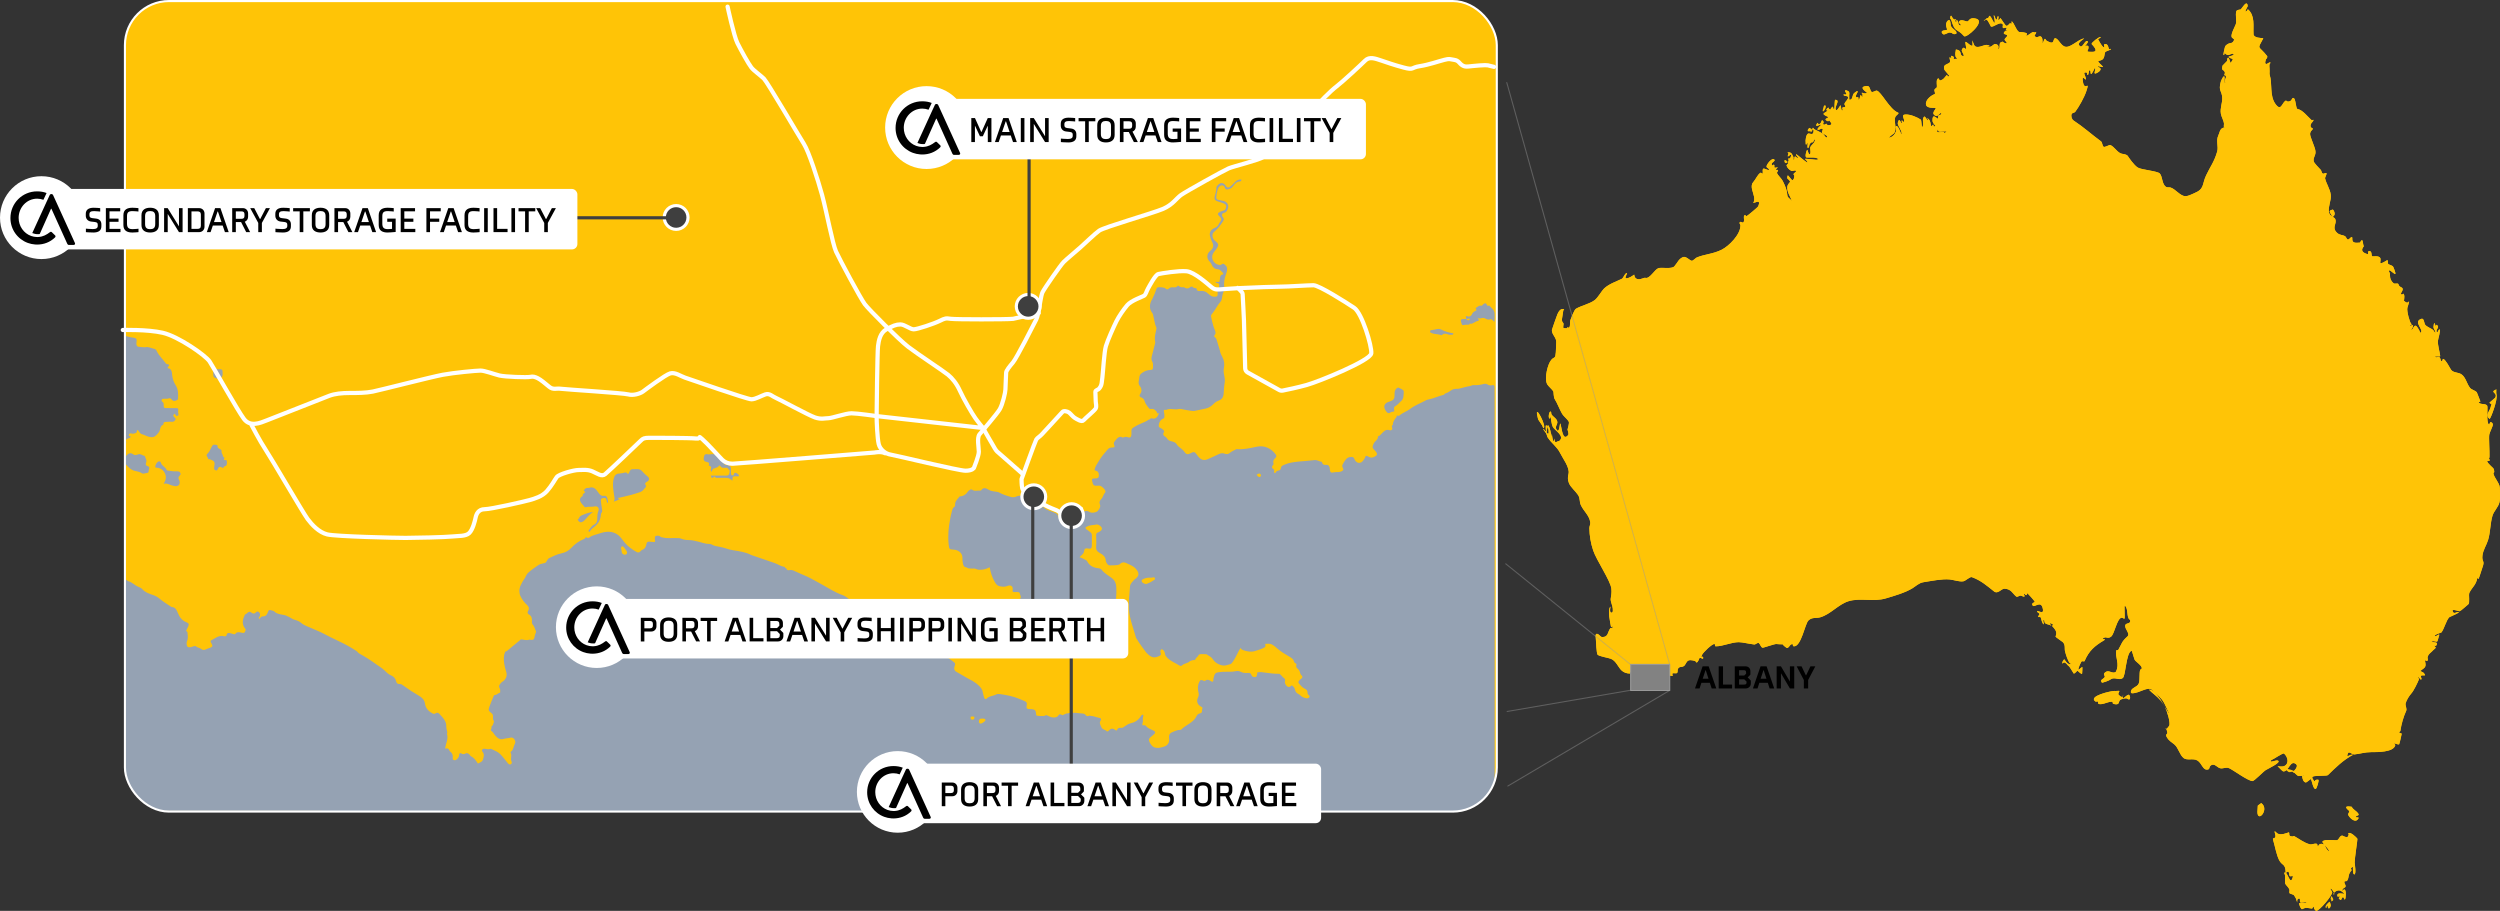 <?xml version="1.0" encoding="UTF-8"?>
<svg xmlns="http://www.w3.org/2000/svg" xmlns:xlink="http://www.w3.org/1999/xlink" id="Layer_2" data-name="Layer 2" viewBox="0 0 2375.51 865.51">
  <rect x="0" y="0" width="2375.51" height="865.51" fill="#333333" stroke="none"/>
  <defs>
    <style>
      .cls-1 {
        fill: #828282;
      }

      .cls-1, .cls-2 {
        stroke: #999;
      }

      .cls-1, .cls-2, .cls-3 {
        stroke-linecap: round;
        stroke-linejoin: round;
      }

      .cls-2, .cls-4, .cls-3, .cls-5 {
        fill: none;
      }

      .cls-4 {
        stroke: #3f3f3f;
      }

      .cls-4, .cls-6, .cls-5, .cls-7 {
        stroke-miterlimit: 10;
      }

      .cls-4, .cls-7 {
        stroke-width: 3px;
      }

      .cls-8 {
        clip-path: url(#clippath);
      }

      .cls-9, .cls-6, .cls-10 {
        fill: #ffc406;
      }

      .cls-6, .cls-3, .cls-5, .cls-7 {
        stroke: #fff;
      }

      .cls-6, .cls-5 {
        stroke-width: 2px;
      }

      .cls-3 {
        stroke-width: 4px;
      }

      .cls-11 {
        opacity: .43;
      }

      .cls-7 {
        fill: #3f3f3f;
      }

      .cls-12, .cls-13, .cls-14, .cls-10 {
        stroke-width: 0px;
      }

      .cls-13 {
        fill: #95a2b3;
      }

      .cls-14 {
        fill: #fff;
      }
    </style>
    <clipPath id="clippath">
      <rect class="cls-6" x="118.71" y="1" width="1303.56" height="770.17" rx="41.88" ry="41.88"></rect>
    </clipPath>
  </defs>
  <g id="Layer_2-2" data-name="Layer 2">
    <g>
      <g>
        <path class="cls-10" d="m1866.34,34.43c-7.34-8.36-8.39-2.37-12.33-15.77-.11-.38-.73-.49-.77-.89-.1-.87-.13-1.9.38-2.62.67-.95,1.4,1.9,2.32,2.62,9.68,7.71-2.08-5.22,2.31,3.07.37.69,1.53-1.98,1.92-1.3.7,1.18.38,2.81,1.16,3.94.37.54,1.92,1.09,1.92.44,0-1.21-2.37-1.94-1.93-3.07,1.24-3.18,6.29-.66,7.69-.43,2.02.33,1.89-4.62,8.85-2.64,9.09,2.59-9.15,18.45-11.52,16.66"></path>
        <path class="cls-10" d="m1858.65,32.23c-4.1.79-2.1-.99-6.16-1.32-1.66-.12-5.1,2.95-6.53,1.32-3.32-3.76,3.12-3.31,4.22-3.94.36-.2-2.89-5.74.75-8.76,2.68-2.22,2.48,4.15,2.71,4.81,1.17,3.54,6.96,4.92,5.02,7.89"></path>
        <path class="cls-10" d="m1986.31,37.49c1.28-.59,3.85-1.75,3.85-1.75,0,0-2.57,1.16-3.85,1.75"></path>
        <path class="cls-10" d="m1731.9,104.96c.02-.09,1.03-4.7,1.5-4.82,4.28-.98-1.46,8.67-1.5,4.82"></path>
        <path class="cls-10" d="m1719.07,126.44c.51-.44,1.89-.76,1.52-1.33-.5-.75-1.93.07-2.69-.43-1-.66.82-3.62,1.88-3.07,5.01,2.53.56,4.09-.72,4.83"></path>
        <path class="cls-10" d="m2216.18,206.17c-1.1-3.59-5.32-5.89.52-7.01.25-.05,4.03,5.06-.52,7.01"></path>
        <path class="cls-10" d="m2164.25,728.19c-.22-.58,3.9.93,6.49-.44,4.74-2.5,2.92-8.9-.52-11.79-.97-.8-10.17,5.63-11.81,6.12-.37.1-.64.5-.75.87-.74,2.29,5.39-1.59,7.19,0,2.09,1.85-9.39,7.25-11.91,8.72-2.33,1.38-11.04,10.59-12.67,10.48-4.61-.3-17.86-10.28-22.12-12.21-3.14-1.43-5.47.7-8.63,0-2.5-.56-5.19-4.61-8.15-3.06-3.25,1.69-.69,4.37-4.48,4.37-4.04,0-4.7-6.14-9.05-8.73-3.8-2.26-9.73.27-12.89-2.18-4.02-3.12-4.96-9.78-8.98-13.1-2.45-2.03-4.92-3.25-6.69-6.12-.49-.79-1.04-1.68-1.01-2.62.02-.82,1.27-1.37,1.14-2.19-1.52-9.27-3.7,1.01,1.63-6.55,1.78-2.53-2.22-14.91-3.89-17.92-2.52-4.53-5.31-8.09-9.41-11.35-.06-.06-6.57-5.26-5.46-5.26,6.79,0,14.91,17.35,18,21.86,2.03,2.95.23-.99-3.94-9.18-2.35-4.6-7.57-8.93-11.17-12.24-4.37-4.01-11.96,3.06-19.35,3.06-.46,0-1.05-.42-1.07-.88-.33-4.49,5.71-4.52,7.44-8.31,1.51-3.29-.01-13.56,2.1-13.56.39,0,.67-.5.76-.89.59-2.62-6.17-6.62-6.78-8.32-1.18-3.27-1.25-4.16-2.07-6.58-.22-.65-.44-2.03-1.06-1.75-5.06,2.25-5.22,23.69-8.15,25.85-3.6,2.66-7.7-1.64-11.68,1.32-2.33,1.72-7.98,3.18-8.07,3.05-1.91-2.92.12-2.57,2.26-4.81,1.79-1.88-2.39-2.79,1.17-5.25,2.88-2,5.22.7,8.03.44.67-.06,1.53-.27,1.84-.88,3.84-7.53-.95-13.19.33-20.15.11-.61,1.53.1,1.84-.44,3.62-6.29,3.19-7.88,8.65-12.71,3.11-2.74-2.5-7.02-2.02-10.51.38-2.76,4.8-1.19,4.85-4.38.02-1.06-1.35-1.66-1.78-2.63-1.4-3.06-.6-10.44-3.5-11.82-.6-.3.29,12.15-.2,12.27-.87.21-1.66-.88-2.56-.88-4.56,0-6.85,15.33-10.19,17.96-2.83,2.22-4.57.22-6.25.88-5.11,2.01,2.66.81-.4,2.62-9.16,5.43-14.36,9.93-18.57,19.72-.38.91-2.37-.38-2.92.44-.85,1.24-2.99,6.04-3.01,7.45-.02,1.43,2.35-1.66,3.68-2.19.43-.17-.06,5.35-.07,6.14-.03,1.83-4.19-2.7-4.36-2.63-1.36.64-2.17,2.76-3.67,2.63-.13-.02-3.68-6.44-4.68-7.01-1.33-.77-2.18-3.07-4.35-3.51-.66-.14-1.84,1.56-1.83.87,0-1.45.92-2.83,1.86-3.94.15-.17,3.39,6.48,6.9,4.39.44-.26-1.13-.05-1.45-.44-2.2-2.66-3.76-8.09-4.65-11.39-.68-2.51.59-6.16-2.12-8.76-.71-.69-7.07-4.91-6.92-5.26,2.11-4.95-.67-6.99-3.6-10.51-.24-.29.81.22,1.1,0,1.37-1.08-3.48-3.1-2.93-1.75.27.64,1.68,2.1,1.09,1.75-1.69-1.02-3.93-1-5.5-2.2-.89-.68-.48-3.64-1.45-3.06-1.13.67.49,2.73-.02,3.94-.23.53-.83-.81-1.1-1.3-1.06-2.04-.95-3.82-1.81-5.26-.39-.65-1.96.27-2.21-.43-.32-.91,1.31-1.7,1.11-2.64-.22-1.11-2.36-1.5-2.19-2.62.22-1.52,6.34,3.75,5.54-1.75-1.39-9.4-7.96-1.59-9.56-3.5-2.14-2.55,1.79-3.28,1.86-3.51.22-.79-6.77-8.24-6.98-8.31-.65-.26-.43,1.66-1.11,1.75-.85.11-1.36-1.21-2.21-1.32-.87-.11,1.18,2.31.37,2.63-1.18.46-2.43-.88-3.69-.88-1.38,0-2.97,1.74-4.06.88-3.46-2.74-4.56-7.07-11.06-7.45-3.04-.18-6.34,5.5-9.97,2.63-6.81-5.38-12.37-10.4-21.09-13.59-1.86-.67-5.9,3.57-8.11,3.95-3.84.65-9.07-1.36-12.94-1.75-7.31-.74-17.91,1.51-25.11,2.63-4.04.63-7.34,3.88-10.28,5.7-6.97,4.3-17.46,7.29-25.33,9.64-12.05,3.59-24.17-.82-35.57,2.73-9.55,2.98-16.98,12.42-26.69,15.23-4.15,1.2-7.8-.36-11.32,3.07-3.25,3.17-6.74,24.53-13.63,24.53-2.48,0,.45-3.13-2.98-1.76-.91.37-2.57,4.28-4.31,3.07-6.87-4.82.71-2.56-9.63-3.5-1.69-.16-12.36,3.78-13.08,3.5-1.73-.68-2-3.21-3.44-4.37-1.13-.92-3.08,1.45-4.35,1.3-4.68-.5-11.42-2.19-14.75-2.19-7.05,0-14.97,3.94-21.83,3.94-1.3,0-.39-1.96-1.19-2.18-1.95-.59-11.09,8.07-12,10.51-1.69,4.52,1.07-.48,1.21,2.63.1,2.4-2.83-1.33-3.64.43-.15.32-1.46,4.21-2.75,3.94-.57-.11-.62-1.09-1.15-1.31-1.41-.55-2.93-.77-4.43-.88-4.73-.31-3.9,5.08-7.39,6.14-1.93.6-3.48-.1-4.64,2.19-.53,1.05-.06,2.43-.56,3.51-.68,1.44-3.39-.03-4.7.88-.6.41.84,2.18.11,2.18-6.17,0-4.28-3.37-4.98,2.63-.03.3-5.89-2.31-6.31-2.19-1.8.5-4.03,3.27-6.93,0-.89-1.01,3.96-1.17,1-1.75-1.57-.31-3.58,2.62-6.07,2.62-1.34,0-2.09-2.51-3.4-2.18-.5.12-7.08,1.87-7.57,1.75-3.88-.92-2.13-2.93-5.37-4.82-.58-.34-.32,1.76-1,1.76-2.64,0-5.47-.9-7.45-2.63-3.61-3.16-5.43-9.41-10.51-11.39-2.47-.97-11.15-2.26-12.66-3.95-.92-1.03-1.48-12.76-1.6-14.91-.09-1.61-.79-4.6.83-4.82,2.03-.27,3.27,3.07,5.31,3.07,5.95,0,4.87-4.81,7.62-8.32.99-1.27,1.81,1.34,2.16-.88.41-2.66-1.31.73-1.49-.43-.64-4.05-3.57-15.58-.65-19.28.52-.67-1.62,6.21,1.39,5.69,1.33-.23.98-2.6.91-3.95-.13-2.47-2.27-6.81-1.95-9.19.47-3.41,1.05-5.74.63-9.65-.81-7.5-14.27-27.12-17.32-36.36-2.22-6.75-3.48-13.8-3.59-21.03-.03-1.94,1.15-3.81.86-5.7-1.04-6.7-6.1-10.22-8.92-16.21-1.6-3.4-.53-6.36-2.66-9.64-2.41-3.68-7.13-7.44-8.71-11.39-1.33-3.35-1.09-5.81-.38-8.77,1.42-5.85-5.64-14.95-7.95-19.71-2.83-5.86-8.48-9.62-11.87-14.89-.67-1.05-.69-2.41-1.26-3.52-.56-1.07-1.4-1.96-2.09-2.95-.31-.43-1.25-1.42-.71-1.42.96,0,1.49,2.25,2.32,1.76.5-.31-.13-1.18-.07-1.76.12-1.18-.5-3.93.61-3.51,2.84,1.09-1.92,6.91,1.44,7.88,1.14.33.6-2.31.61-3.5.01-1.48-1.96-3.96-.55-4.38,2.17-.64,4.14,18.64,3.64,6.57,0-.25.06,5.33,1.47,8.33.42.9.97-1.73,1.39-2.62.02-.05-1.01,5.33,2.37,3.07.66-.44,1.64-.33,2.22-.88,4.86-4.72-5.01-9.87-6.53-13.14-1.42-3.02-1.34-6.79-2.28-10.08-.21-.73.09,2.2-.67,2.2-1.63,0-.74-6.89.87-6.58.91.18.37,1.84.86,2.63,1.57,2.58,5.42,4.04,5.55,7.44.09,2.43-2.78,4.45-.46,7.45,2.8,3.62,2.57-8.68,3.53-5.69,1.02,3.13,1.85,17,7.17,10.5.99-1.21-.6-5.09-.58-5.25.04-.36,1.88-6.03,1.22-7.45-1.05-2.24-5.02-5.24-6.3-7.44-2.74-4.74-4.41-9.87-7.31-14.47-.65-1.02-.95-6.49-.97-6.57-1.22-2.64-5.13-5.04-6.29-7.89-2.19-5.35.58-18.01,4.18-22.35,2.28-2.74,3.48-1.44,4.02-4.37.67-3.66.43-8.75.75-12.27.42-4.56-4.36-7.43-4.15-11.83.01-.19,4.73-13.82,5.23-14.89,1.1-2.37,2.88-5.94,6.3-4.83.48.15-.6.82-.72,1.31,0,0-1.27,8.32-1.27,8.33.14,4.65,2.13,1.74,1.32,6.13-.13.72-.29,2.09.44,2.19,6.36.81.61-1.57,4.53-.44,1.92.54,1.24-5.9,1.69-7.01.5-1.22,3.52-9.87,5.37-10.96,5.25-3.08,13.3-4.65,17.96-8.32,3.02-2.37,6.48-8.76,8.81-10.95,4.78-4.47,11.36-6.45,16.85-9.2,1.2-.6,2.59-4.4,4.05-5.26,2.86-1.67-2.5,4.83.12,4.83s5.65-2.2,7.51-3.52c.17-.12-.11,4.05,3.9,4.38,3.08.26,5.35-1.74,6.81-1.31,4.11,1.18,8.72-7.94,12.32-9.2,2.87-1,12.73,1.12,15.16-1.76,3.63-4.3,3.85-6.74,8.18-8.76,2.74-1.27,6.67,3.51,8.44,3.51,1.14,0,3.7-2.71,4.5-3.06,7.33-3.2,15.54-3.29,23.81-7.45,7.04-3.54,18.01-14.5,17.87-23.22-.01-.91-1.26-1.83-.81-2.63,1.22-2.17,3.24,2.09,4.17-1.32.44-1.58-.93-4.58.67-5.68.58-.41,1.27,1.15,1.92.87.89-.36,10.64-8.5,10.92-9.2,2.98-7.59-2.92-3.02-4.63-3.5-1.03-.3,1.63.4.69-5.7-.57-3.65-4.07-9.95-.96-13.58,2.98-3.48,4.27-7.55,7.13-9.2.61-.35,1.67,1.53,1.93.87.52-1.36-.25-3.02.33-4.37.74-1.78,5.76,2.36,5.73.43-.01-1.16-2.06-1.48-2.32-2.63-.4-1.72,5.51-9.66,7.56-6.57.87,1.32-2.65,2.37-2.63,3.94.04,3.39,1.34-.22,2.31.88.59.67-.17,1.96.41,2.62.34.39,1.06-.2,1.53,0,.37.18.78-.63,1.14-.43.6.35-.86,1.12-1.13,1.76-.67,1.59.92.52,1.54.87.91.52-1.11,2.08-.74,3.07.74,1.88,4.36,5.21,5.45,7.44,2.28,4.69,3.89,7.95,4.36,13.59.17,1.99,1.98,2.93,3.3,4.27.32.33,1.12,1.42.96.98-1.68-4.66-4.28-7.54-4.35-12.71-.03-3.33,3.05-4.84,2.61-5.7-1.65-3.23-3.25-1.49-2.36-5.26.51-2.11,3.67,4.88,5.02,3.94,1.15-.79,1.31-2.55,1.48-3.94.08-.63-.97-1.15-.78-1.75.37-1.22,2.94-2,2.26-3.07-.75-1.18-2.91.53-4.2,0-2.06-.85-3.91-2.71-4.64-4.82-.37-1.08,2.19-2.17,1.49-3.07-5.71-7.36-4.13,4.97.37-1.31.51-.71-.6-1.96-.03-2.63.33-.39,1.34.46,1.53,0,3.93-9.24-4.7,2.95-1.57-4.39.2-.47-1.28-1.25-.78-1.32,4.09-.52,4.34,2.4,5.41,4.38.42.79-.44,2.88.41,2.64,1.04-.3.12-2.62,1.11-3.07.9-.42,2.24,2.2,2.69,1.31.58-1.13-2.3-2.45-1.57-3.5.36-.52,14.46,12.41,10.01,6.13-.45-.63-1.33-1-1.55-1.76-.07-.24,8.89.67,10.33.88.8.11,3-.47,2.28-.88-3.62-2.06-7.35-.98-11.1-1.31-2.08-.18-.28-6.1.31-7.01.83-1.29.86,3.51,2.33,3.94,1.87.53.62-5.73.7-6.13.57-2.71,5.03-4.63,4.52-7.9-.17-1.07-1.26,1.75-1.89,2.63-.22.32-.82-.19-1.15,0-.74.43-1.43,1.03-1.89,1.76-.69,1.07-.27,3.15-1.5,3.51-1.56.44.26-3.6-.81-4.83-.46-.52-.43,1.76-1.13,1.76-.6,0-.27-1.18-.4-1.76-.43-1.9.32-8.29,2.59-8.77.9-.19,3.29,1.25,4.21,0,.63-.85.87-2.02.74-3.07-.05-.41-1.02-.05-1.16-.43-.2-.56.04-1.25.37-1.76.36-.57.94,1.02,1.54,1.31,2.55,1.25,5.03,2.43,7.7,3.94,1.6.91,3.33,5.1,4.25,3.52,1.06-1.85-3.62-2.52-4.64-4.39-.57-1.03,1.32-2.84.35-3.5-1.18-.81-2.79,1.14-4.2.87-2.19-.42,3.27-4.63,3.02-4.82-.86-.66-5.81,2.82-4.6,0,2.02-4.73.94,2.01,3.82-1.32,1.48-1.72,1.02-4.76,3.05-1.31.31.52-1.53,2.35.41,2.63.8.11,1.48-.98,2.29-.88.58.08.58,1.26,1.16,1.31,1.18.12,2.8.12,3.44-.87.52-.81-.64-1.84-1.17-2.63-1.81-2.72-.45.66-2.69-.44-4.59-2.24,2.05-2.75.73-3.95-.26-.24-4.63-1.68-4.24-3.06.14-.5,3.64-2.34,3.81-2.63.25-.42-1.27-.4-1.15-.87.23-.94.98-1.9,1.9-2.19.48-.16.31,1.09.78,1.31,2.52,1.15-.51,1.92,2.67-1.76,1.74-1.99.56,3.33,2.31,1.32.1-.13.19-8.33.7-8.33,5.71,0-1.45,7.05.84,9.65,1.33,1.51,4.17-5.92,4.57-3.94.31,1.52.34,5.32,1.57,4.37.69-.53-.55-1.93-.02-2.62.56-.75,2.23-.06,2.67-.88.44-.81-.94-1.72-.78-2.63.37-2.2,4.04-4.46,3.4-6.57-.46-1.52-4.23-.6-4.24-2.19,0-.9,2.37.41,2.68-.44.44-1.15-1.72-2.4-1.18-3.51.4-.81,1.85.09,2.69.44,2.25.93.76,3.72,1.19,6.13.13.73-.35,2.18.4,2.18,3.37,0,1.99-4.8,4.56-6.57.92-.63,2.69-2.36,3.06-1.32.27.77-3.44,5.09-.74,5.7.4.09.92-.78,1.15-.44.5.76.06,3.19.78,2.63.88-.67,1.07-4,1.51-4.37.93-.81,1.95,5.42,1.91-.88,0-.5-1.21-1.06-.77-1.32.68-.38,1.52.44,2.3.44.91,0,2.01.18,2.68-.44.45-.4-9.58-5.8-.03-6.56,3.27-.27,2.75,4.98,4.64,5.69,1.07.4,3.94-1.47,4.59-1.32,4.47,1.02,12.21,17.91,20.43,21.03,1.48.56-1.99,2.51-2.66,3.94-1.96,4.17,2.2,11.58-1.45,15.77-.47.55-6.06,4.25-4.19,3.94,3.29-.54,5.97-3.87,6.47-7.01.21-1.29-1.21-3.35-.02-3.93,2.02-.99,4.77,8.48,5.02,7.88,1.25-2.89-4.19-8.55-3.51-10.95,1.49-5.21,1.76-1.59,3.84.44.13.14.38-.25.38-.44,0-.74-1.04-1.82-.4-2.19.67-.39,1.56,1.99,1.93,1.31,1.32-2.53-3.04-6.64,1.12-7.01,5.02-.44,11.96,2.77,14.96,4.82.88.6.66,8.58,1.56,7.01,1.89-3.27-.82-6.97,1.5-9.65,1.31-1.51,3.16,4.66,3.84,3.07.26-.58-1.36-1.98-.76-1.74,3.58,1.35,3.03,6.73,3.85,7.44.59.5,1.15-1.46,1.91-1.31.59.1-.15,1.49.39,1.74.7.34,1.69-.92,2.3-.43,4.8,3.83-3.85,6.79,5.76,5.7,3.86-.44.36,1.99,3.07.44,4.4-2.52-6.08.14-6.51-1.31-1.33-4.48-5.77-6.85-5.78-10.08-.02-6.74,2.83-2.99,4.97-1.76.92.52-.11-2.47.76-3.07,1.62-1.11,2.68-.04,2.67-2.18,0-1.87-3.2,3.24-4.97,2.63-6.01-2.06.62-7.05-.41-7.44-1.39-.53-8.68.61-9.21-3.51-.61-4.78,5.84-9.02,8.03-9.64,1.26-.35,0-2.63-.02-3.94,0-1.11,2.13-2.17,2.3-2.63.4-1.05-.65-5.69.36-7.44,1.78-3.06,1.53,1.31,3.07.87,2.85-.82,3.55-2.31,5.36-4.39,2.61-2.98-.6,1.49,3.07.44.72-.21-4.46-5.65-4.62-6.14-1.6-4.99,1.71-4.65,4.6-6.57,1.73-1.15-.09-4.2.37-5.25.24-.55.95.87,1.54.87.74,0-1.43-3.03.76-2.19,4.72,1.79-2.33,3.52,4.62,2.63.5-.07-.37-1.01-.77-1.31-1.03-.78-.93-4.29-.4-6.13.13-.44-.07-1.38.38-1.32,6.13.78,2.91,5.39,6.16,6.13,3.14.71-1.35-4.17-.78-5.69,2.5-6.67,5.64,5.77,3.45-6.58-.6-3.41,3.42,2,6.16,2.63,2,.44-1.44-10.49,1.92-1.32,1.96,5.35,9.59,0,12.3.44,8.02,1.3-6.66,1.76,3.07,1.76,1.67,0,3.57-2.9,5-2.63,2.7.51,3.52,1.99,2.69,4.82-.04.12.29.08.38,0,2.43-2.07-.94-6.41,3.84-7.01.48-.06.7.72,1.15.87.86.3,2.44,1.32,2.68.44.34-1.16-1.69-1.88-1.91-3.07-.31-1.61,3.05-2.9,2.3-4.37-.53-1.06-2.78-.62-3.07-1.76-.29-1.05,1.06-1.97,1.92-2.63.4-.31,1.54.51,1.54,0,0-.59-1.37-.31-1.54-.87-.18-.62,1.31-1.4.76-1.75-.96-.64-2.61.77-3.46,0-.87-.8.38-2.62-.38-3.51-2.62-2.99-8.89,3.48-11.16,2.19-.09-.05-3.02-6.57-4.23-6.57-.82,0-1.51,1.1-2.31.88-.75-.22,1.53-.65,1.92-1.33.96-1.64,2.22-.05,2.69-2.19.09-.38.41-1.02.77-.87,1.68.65,4,7.63,4.62,6.57.93-1.58-1.05-7.01-.77-7.01,1.59,0,1.31,4.73,2.69,3.95,1-.57.43-3.33,1.54-3.07,1.15.26-.55,2.79.38,3.5.69.53,1.06-1.63,1.93-1.74.02,0,4.25,6.39,5,7.01,1.42,1.18,3.61-2.08,3.85-2.18.48-.22,1.25.88,1.53.44.42-.62-.22-2.63.39-2.19,2.22,1.57,4.68,10.08,7.3,10.08,1.76,0,5.87.44,6.93,1.31.57.46-1.09,1.93-.39,2.19.84.32,4.88-3.26,6.16-3.5.64-.13,1.26.43,1.92.43.41,0,1.21-.84,1.16-.43-.39,3.08-3.27,3.23-.01,4.82,1.38.67,2.93-1.59,4.62-.45,2.19,1.5.95,6.79,1.53,6.14.96-1.09.96-2.84,1.93-3.95.57-.65,1.14,1.39,1.92,1.75,1.78.84,4.19,2.51,5.76,1.31,1.08-.82.7-5.46,3.85-3.06,2.45,1.86,3.6,5.27,6.91,7.01,5.24,2.77,12.87-6.58,18.85-7.44,1.53-.22-8.37,4.26-3.49,7.44,2.36,1.54,4.7-6.52,6.94-4.82.87.67-.61,2.12-1.17,3.07-.24.41-1.51.54-1.15.87.78.71,2.83-.16,3.07.87,1.09,4.61-4.72,5.26,3.82,5.26,7.2,0-.65-7.11-.74-7.45-.36-1.23,7.48-7.34,8.48-6.57.85.64-1.96,1.19-2.31,2.19-.02.04,3.52,6.29,4.59,7.01,3.64,2.49-1.09-2.63,2.32-2.63,2.83,0,2.92,4.37,3.44,4.82.49.41,2.1-.62,1.92,0-.37,1.24-5.5,1.6-5.78,3.5-.94,6.27-1.67,6.61-6.18,7.89-1.33.38,4.12,4.77,4.21,5.26.26,1.51-5.11-1.45-4.61,0,.32.91,1.88.89,2.3,1.74,1.03,2.15-3.56,4.83-5.01,4.83-1.75,0,1.33-4.78-.36-5.26-.04,0-2.75,6.1-3.48,5.7-1.07-.62.01-3.07-1.14-3.51-1.54-.59-.78,4.96-2.32,4.38-.72-.28,0-2.02-.75-2.19-4.4-1.01-1.26,2.41-.79,5.7.53,3.69-4.45-6-2.7,3.5,1.66,9.02,6.87-2.74,3.04,8.76-1.85,5.57-6.89,14.53-10.42,19.29-.81,1.09-2.97.91-3.45,2.18-.75,2.01.1,4.97,1.89,6.14,9.26,6.06,17.52,13.54,25.96,19.71,1.58,1.16,1.03,4.15,2.65,5.27.92.63,5.53-1.99,6.13-1.76,4.02,1.53,6.96,7.53,11.05,8.32,1.41.28,4.65.53,5.72,2.19.82,1.28,5.77,8.67,9.48,10.95,3.51,2.18,18.85,3.25,20.97,5.7,2.63,3.06,1.95,10.43,6,12.72,1.22.68,2.81.15,4.15.54,4.63,1.36,9.25,8.22,14.09,8.22,2.81,0,5.63-1.65,8.04-2.63,10.44-4.26,7.52-8.24,11.65-17.09,3.74-8.02,7.79-12.88,10.58-22.79,1.27-4.48-1.26-10.29.93-14.89,1.63-3.42,1.56-7.89,6.59-7.89.41,0-1.03-.04-1.14-.44-.31-.97.12-2.05.04-3.07-.29-3.3-2.43-6.36-2.97-9.64-.87-5.32,1.49-9.79,1.3-14.9-.29-7.35-3.88-6.18-1.38-15.33.52-1.91,3-6.74,3.49-4.81.36,1.42-.21,2.93-.04,4.38.07.63.33,2.23.74,1.75.49-.55-.45-1.45-.36-2.2.19-1.35,1.09-2.57,1.19-3.94.04-.5-.75-.81-.75-1.32,0-.39,1.17-.88.78-.88-.59,0-.96.88-1.55.88-.29,0-.04-.59,0-.88.09-.59.57-1.17.4-1.75-1.08-3.81-3.51-.66-2.25-6.57l4.27-4.39c.51-.92-.05-2.43.79-3.06,1.32-1,2.33,5.24,2.65,4.82,4.38-5.77.7-2.73-1.87-5.7-.52-.59,5.84-1.24,4.63-2.62-1.19-1.37-3.58,1.02-5.39.87-.3-.02-2.52-.9-2.66-1.75-.65-3.84.38,1.75-1.56,1.75-.28,0,1.18-7.91,1.99-8.75,1.42-1.48,3.09-2.5,5.02-2.63,1.45-.11,2.89-1.62,3.1-3.07.16-1.14-1.92-1.52-2.28-2.62-.96-2.93,3.17-9.97,3.95-12.27,1.05-3.1-.63-8.54.49-12.27.46-1.51,3.8-1.56,4.24-1.75.58-.24,6.04-10.16,6.58-3.07,0,.06-4.3,7.53-.81,4.39.44-.39.73-1.72,1.17-1.32,6.82,6.27,4.7,15.53,5.17,23.66.2,3.48,7.83,3.64,8.42,3.5.28-.06.91.18.77.44-6.02,11.23-4.5,6.16,3.68,16.65.36.46.16,1.2-.02,1.76-.22.67-1.02,1.06-1.17,1.75-.27,1.29-1.15,3.24-.04,3.94,1.25.78,2.81-1.68,4.24-1.32.75.19-.7,1.42-.8,2.19-.14,1.07.06,2.14.1,3.21.03,1.08.05,2.14.09,3.21.04,1.08-.24,2.19.1,3.21,2.69,8.32-.29,19.63,5.43,27.6,5.38,7.52,6.1-.85,9.63-3.06.69-.44,1.47.87,2.28.87.95,0,1.92-.34,2.69-.87.97-.67,1.17-2.64,2.34-2.64,2.6,0,2.21,10.17,4.08,10.52,4.87.93,9.28,6.93,13.26,10.51.47.44,2-.63,1.91,0-.17,1.4-1.73,2.24-2.34,3.51-1.91,3.93,2.17,4.44,1.84,4.83-1.03,1.16-2.72,2.78-2.76,4.82-.04,2.97,4.63,12.22,5.1,16.21.55,4.69-2.2,5.28-1.68,9.64.22,1.88,5.77,7.12,6.74,8.32.82,1.03.71,2.84,1.85,3.5,1,.59,2.37-.85,3.45-.43.9.34-1.37,4.22-1.24,4.82,1.17,5.33,4.81,10.28,5.44,15.76.65,5.62-2.65,10.73-1.75,16.55.57,3.75,5.12,4.74,5.88,6.24,2.33,4.64-3.56,7.87,1.63,13.14,2.67,2.72,5.45,1.96,7.92,3.51,1.14.71,1.27,2.89,2.6,3.06,1.47.2,2.42-2.5,3.85-2.2,1.3.28-2.07,6.1,5.97,5.26,7.3-.76-1.22,2.66,3.1-2.19,1.35-1.51,1.37,3.82,2.15,5.7.09.23-5.42,5.02,4.01,7.45.61.15-.68-3.06,1.22-3.06,2.72,0,1.92,3.68,2.54,4.82.47.83,5.62-.75,7.57,1.32,2.53,2.65-3.8,9.29,6.79,2.62,1.03-.65.7,2.34,1.05,3.51.13.42,3.11,1.21,4.51,2.19.47.34,2.72,6.67,2.48,7.02-.92,1.36-4.96-3.95-6-3.07-.8.68.55,2.03.69,3.07.18,1.31-.02,2.66.28,3.94.46,2,1.63,4.02,3.29,5.26,1.23.91,4.14-.61,4.53.87.96,3.63,4.45,2.22,4.05,5.26-.21,1.5-2.57,3.6-1.26,4.38,1.79,1.06,1.28-2.21,2.64.44.52,1.03-.18,5.68-.15,5.69.95.67,1.85,1.6,2.99,1.76.7.1,1.66-1.52,1.92-.88.08.19-1.53,5.19-1.67,5.69-.81,2.95,2.31,14.48,3.75,15.33.16.09.47.28.36.44-.38.56-2.08.9-1.55,1.32.71.56,1.98-1.02,2.67-.45,1.16.99-2.64,5.02-1.26,4.39,1.67-.77,2.07-4.25,3.89-3.94,1.32.21,3.34,4.31,3.64,4.82.36.59.54,2.16,1.09,1.75,3.53-2.67-7.66-10.39.74-13.15,2.63-.86,2.53,4.38,3.62,5.69,1.77,2.11,5.5,3.3,7.44,4.83,0,0,2.17,3.19,2.18,3.06.11-3.69-2.08-3.29-1.69-6.57.74-6.36,1.55-.4,2.26.44.38.46-.12-2.01.42-1.76,4.26,2-1.51,4.54.55,7.02.75.91,1.21-2.37,2.35-2.63,1.72-.39-1.41,9.35-1.46,10.96-.14,4.81,1.67,9.75,2.21,14.46.05.44-5.38-.11-4.92.44,1.62,1.95,2.85-.91,4.5.88.89.96.55,3.03,1.78,3.51.84.32.72-2.47,1.58-2.2,2.23.71,6.29,8.55,7.22,10.08,2.05,3.35,7.36,2.35,10.41,4.83,4.01,3.25,4.66,8.82,7.87,12.71,1.33,1.61,4.73,2.35,6.26,3.94.17.18,3.46,8.56,3.45,8.77-.03.58-1.76.32-1.54.87,1,2.56,7.18.76,8.13,3.51.6,1.69-1.1,15.95,1.52,17.53.78.46.69-2.19,1.6-2.19,1.03,0,2.14,1.17,2.16,2.19.03,1.83-2.99,7.23-3.42,9.64-.51,2.83.39,16.42.2,20.6-.2,4.32-1.5.24.21,3.5.69,1.32-3.06.46-2.33,1.75,1.26,2.25,4.93,5.19,5.7,6.14.76.94.92,2.3.95,3.51.02.51-.89.81-.82,1.31.72,4.37,5.96,9.29,6.06,13.58.1,3.88.58,10.38-.34,14.02-1.19,4.72-5.26,8.17-6.63,12.7-2.16,7.14-1.91,15.9-4.23,23.22-1.58,4.99-4.59,9.08-5.27,14.47-.75,5.9,2.01,4.96.55,9.63-3.04,9.76-4.19,12.79-4.45,12.71-.43-.13-.98-1.32-1.05-.87-1.02,6.62-4.98,8.81-7.49,14.02-.93,1.94.7,9.65-1.03,10.95-1.61,1.23-6.72,6.03-8.13,6.58-.68.26-9.75-3.55-5.97,1.31.52.68,1.72.12,2.58,0,.29-.03.47-.39.76-.44,6.67-1.12-7.09,4.63-7.28,4.82-3.03,3.05-4.68,10.75-7.49,14.46,0,.02-7.92,2.53-6.08,3.51,1.28.68,2.85-2.01,4.12-1.32l-1.84,6.13c-1.17,1.31-3.15-.93-5.52.44-1.54.88,5.13-.03,5.02,1.74-.32,5.16-5.76-.7-1.32,3.51.8.76-1.29,1.78-1.99,2.63-2.05,2.49-4.85,3.48-5.56,7.01-.17.86.44,1.78.2,2.62-.57,2.14-3.03-1.07-2.61.88,1.32,6.09.04,5.95-4.22,9.2-.57.45,1.13.93,1.74,1.32,1.04.65,1.27.34,2.39,2.63.56,1.14-2.85-.07-3.7.87-.79.87,1.19,2.98.14,3.51-1.05.52-1.6-2.2-2.78-2.2-.76,0,.88,1.49.59,2.2-1.37,3.37-4.76,10.6-7.39,13.54-1.92,2.14-4.57,6.29-5.33,9.62-.26,1.17,1.47,4.82.68,6.56-2.66,5.84-4.59,12.57-5.57,19.22-.09.59-1.42.79-1.17,1.32.4.83,1.88.57,2.44,1.3.1.12-2.15,9.92-2.45,10.05-1.17.55-4.47-1.21-4.63-.87-.29.61,1.12,1.1.97,1.75-1.58,6.85-17.57,6.55-22.78,6.55-5.95,0-10.37,1.57-15.99,2.18-2.05.23-5.17-3.17-6.05-1.3-2.25,4.77.92,2.33,2.42,1.75.66-.27,2.79-.34,2.15,0-8.96,4.68-16.58,12.14-23.76,19.2-1.03,1.01-11.46.28-14.07,1.32-1.52.6-.55,1.93-.14,2.62,2.82,4.67.24-.15,5,.44,1.31.16-1.33,8.27-2.28,8.72-2.36,1.12-3.89-8.13-4.51-9.16-.46-.75-4.01,3.34-5.19,3.05-2.25-.56-3.12-3.8-3.27-6.12-.04-.59,1.29.3,1.8,0,1.54-.9-3.61.24-5.39,0-.95-.12-3.64-3.29-4.83-3.92-.25-.13,5.59-5.04,2.53-7.42-5.51-4.3-6.7,6.99-11.84,6.99-1.19,0-4.24-4.01-5.53-4.8"></path>
        <path class="cls-10" d="m2365.6,398.08c-4.5-3.62-.29-6.72.81-10.51,1.95-6.68,1.11-2.34-.93-4.82-.17-.21,5.21-4.36,5.47-4.83,2.74-5.14-5.88-4.91,1.03-7.89.27-.11-.04.6-.03.88.05,1.31-.14,2.68.23,3.95,1.42,4.79-5.61,23.22-6.59,23.22"></path>
        <path class="cls-10" d="m1466.43,406.83c-1.28-3.33-.41-1.53-2.85-5.25-2.53-3.89-1.72-1.88-2.68-5.92-3.31-13.9,9.92,11.17,5.53,11.17"></path>
        <path class="cls-10" d="m2009.12,656.54c.77.23,4.77-.28,4.74,0-.14,1.19-1.59,2.61-.8,3.5,6.06,6.68,4.09-4.73,3.95,3.06-.05,2.25,4.9-4.45,6.23-2.62.76,1.06,1.2,2.99.28,3.94-.78.8-2.13-.87-3.25-.87-1.49,0-2.94.5-4.38.87-3.72.98-1.02,5.15-5.53,4.81-6.15-.47.52-3.42-6.13-2.19-2,.37-7.66,2.99-10.21,1.75-.68-.33-.09-1.72-.69-2.18-.59-.44-1.58.41-2.19,0-7.5-5.07,14.53-10.06,17.97-10.06"></path>
        <path class="cls-10" d="m2179.41,734.3c-.34-.29-.59-.8-1.03-.87-1.3-.23-2.89.77-3.95,0-9.34-6.72,13.35.87,4.98.87"></path>
        <path class="cls-10" d="m2148.65,763.09c8.76,6.32-5.34,21.22-3.47,5.67.57-4.75-1.17-2.02,3.47-5.67"></path>
        <path class="cls-10" d="m2234.53,766.57c1.64,2.98,4.31,3.82,6.04,6.1,2.07,2.75-1.92,1.96-2.01,3.48-.09,1.39,4.59-.77,1.61,2.61-3.2,3.61-8.9-3.39-8.95-4.78-.05-1.2,1.43-2.39.93-3.49-.22-.47-7.52-5.45,2.38-3.93"></path>
        <path class="cls-10" d="m2181.64,853.8c-2.83-5.15-2.07-3.05-5.68-4.76-1.13-.53-.31-2.77-.49-3.46-.59-2.2-2.93-4.02-3.9-5.63-.63-1.07-.05-6.38-.38-8.45-.14-.8-1.12-2.02-.39-2.38,3.07-1.58,5.23,13.67,7.84,4.32.63-2.24-2.4.19-3.09-1.29-.57-1.24-.15-3.02-1.18-3.9-.68-.58-2.49,1.76-2.52.87-.22-9.02-3.41-6.06-6.38-12.14-2.45-5.01-3.77-12.76-5.4-18.23-1.09-3.65.81-.98,1.95-3.46.86-1.87-2.76-8.08,1.27-3.92,3.24,3.35,11.1-.46,11.39-.42,1.05.09.17,2.26.9,3.03.66.72,1.82.78,2.79.86.5.06,1-.66,1.44-.42,4.64,2.51,9.2,6.27,14.81,7.82,2.17.6,4.62-1.16,6.76-.44.92.31.37,2.23,1.26,2.6.14.06.7-4.47,6.12-1.73.02,0,1.57,3.79,2.22,4.34.67.58,1.95,2.63,2.01,1.74.14-2.2-7-8.02-6.16-9.12,2.07-2.71,12.26-.81,13.92-1.3,1.81-.55,2.42-4.35,4.88-4.35.26,0,3.78,2.12,4.89,1.31.67-.5.99-1.38,1.21-2.18.12-.42-.56-.97-.27-1.3,1.66-1.88,7.96,4.09,8.53,5.21.23.46-2.66,18.84-2.62,22.57,0,.6,1.84,11.67-.44,11.27-1.54-.27-1.05-6.62-1.28-6.93-.57-.78-2.01,1.2-1.92,2.16.03.37,1.27.15,1.03.44-4.4,4.99-2.13,6.76-4.61,10.4-.5.74-2.28,0-2.53.87-.37,1.3.96,2.56,1.14,3.89.32,2.45-3.36,1.59-3.15,4.76.05.76,1.09-1.29,1.84-1.29,2.26,0,1.58,8.55.72,9.52-.63.72-1.03-2.47-1.94-2.16-1.76.6-1.09,3.8-2.96,2.16-.41-.35-1-.76-.96-1.3.04-.58,1.49-.83,1.14-1.3-.49-.66-2.22.36-2.43-.43-1.55-6.1,11.95.88,3.85-4.76-4.05-2.83-9.03,2.66-7.58,3.03,2.86.71-2.35-6.54-2.78-5.63-.54,1.14,1.37,2.21,1.52,3.46.37,3.11-12.76,18.45-15.22,17.74-.93-.28-1.42-1.35-1.95-2.16-.33-.51-.02-1.49-.59-1.72-.71-.31-.75,1.8-1.51,1.72-4.3-.44-5.48-1.32-8.05,0-.55.28-1.37.88-1.78.43-1.29-1.42-1.94-3.34-2.47-5.19-.14-.47.93-.42,1.42-.42,4.46,0,7.1-.23,5.31-.87-.71-.26-4.97,1.09-5.6,0-.58-1.03.36-3.47-.84-3.47-4.12,0-.1,8.87-3.15,0"></path>
        <path class="cls-10" d="m2214.77,856.4c1.54-2.53-.77-.86-.17-2.6.25-.73.35-2.75.85-2.16,2.69,3.08,1.7,4.76-.68,4.76"></path>
        <path class="cls-10" d="m2209.8,862.46c-1.04-1.95,3.67-6.06,3.88-5.62,1.21,2.37,2,3.7-.06,6.05-1.71,1.94-1.84-2.85-2.3-2.15-1.46,2.14.61,2.62-1.52,1.72"></path>
        <g>
          <path class="cls-10" d="m1852.49,30.92c4.06.32,2.06,2.1,6.16,1.32,1.95-2.96-3.85-4.35-5.02-7.89-.23-.66-.03-7.03-2.71-4.81-3.64,3.02-.39,8.55-.75,8.76-1.1.62-7.54.17-4.22,3.94,1.43,1.64,4.86-1.44,6.53-1.32Z"></path>
          <path class="cls-10" d="m2366.41,387.56c-1.1,3.79-5.31,6.9-.81,10.51.98,0,8-18.43,6.59-23.22-.37-1.27-.18-2.63-.23-3.95,0-.28.31-.99.03-.88-6.91,2.98,1.71,2.75-1.03,7.89-.25.47-5.64,4.62-5.47,4.83,2.04,2.48,2.87-1.87.93,4.82Z"></path>
          <path class="cls-10" d="m1854.01,18.66c3.94,13.41,5,7.41,12.33,15.78,2.37,1.79,20.61-14.07,11.52-16.66-6.96-1.98-6.83,2.97-8.85,2.64-1.41-.23-6.45-2.75-7.69.43-.44,1.13,1.92,1.86,1.93,3.07,0,.66-1.55.1-1.92-.44-.78-1.13-.47-2.76-1.16-3.94-.13-.22-.33-.08-.57.18.37.51.41.82-.36.42-.4.52-.81,1.07-1,.71-.48-.9-.73-1.51-.88-1.96-.42-.31-.88-.67-1.43-1.11-.92-.72-1.65-3.57-2.32-2.62-.51.72-.48,1.75-.38,2.62.05.4.67.5.77.89Z"></path>
          <path class="cls-10" d="m1460.9,395.66c.96,4.04.15,2.03,2.68,5.92,2.44,3.72,1.57,1.92,2.85,5.25,4.39,0-8.84-25.08-5.53-11.17Z"></path>
          <path class="cls-10" d="m2375.3,463.36c-.09-4.29-5.33-9.22-6.06-13.58-.08-.5.83-.81.82-1.31-.03-1.21-.2-2.57-.95-3.51-.77-.95-4.44-3.88-5.7-6.14-.73-1.29,3.02-.43,2.33-1.75-.52-.99-.74-1.28-.82-1.35.14.07.5,0,.61-2.15.19-4.18-.71-17.77-.2-20.6.44-2.4,3.46-7.8,3.42-9.64-.02-1.02-1.13-2.19-2.16-2.19-.91,0-.82,2.66-1.6,2.19-2.62-1.57-.92-15.84-1.52-17.53-.95-2.75-7.13-.95-8.13-3.51-.22-.55,1.52-.29,1.54-.87.01-.21-3.27-8.59-3.45-8.77-1.54-1.59-4.93-2.33-6.26-3.94-3.21-3.89-3.86-9.45-7.87-12.71-3.05-2.48-8.36-1.48-10.41-4.83-.93-1.52-5-9.36-7.22-10.08-.86-.27-.75,2.52-1.58,2.2-1.23-.48-.89-2.55-1.78-3.51-1.66-1.78-2.89,1.07-4.5-.88-.45-.55,4.97,0,4.92-.44-.53-4.71-2.35-9.65-2.21-14.46.05-1.6,3.18-11.35,1.46-10.96-1.14.27-1.59,3.54-2.35,2.63-2.05-2.47,3.71-5.01-.55-7.02-.54-.25-.04,2.22-.42,1.76-.71-.84-1.52-6.8-2.26-.44-.39,3.28,1.8,2.88,1.69,6.57,0,.13-2.17-3.06-2.18-3.06-1.93-1.52-5.67-2.71-7.44-4.83-1.09-1.31-.99-6.55-3.62-5.69-8.4,2.76,2.79,10.47-.74,13.15-.55.41-.74-1.16-1.09-1.75-.3-.51-2.32-4.61-3.64-4.82-1.83-.31-2.22,3.17-3.89,3.94-1.38.64,2.42-3.4,1.26-4.39-.68-.57-1.96,1-2.67.45-.53-.42,1.17-.76,1.55-1.32.11-.16-.2-.35-.36-.44-1.44-.85-4.56-12.38-3.75-15.33.14-.51,1.75-5.5,1.67-5.69-.27-.65-1.22.98-1.92.88-1.14-.16-2.04-1.09-2.99-1.76-.03-.02.67-4.67.15-5.69-1.36-2.65-.85.62-2.64-.44-1.31-.77,1.05-2.88,1.26-4.38.4-3.04-3.09-1.63-4.05-5.26-.39-1.49-3.3.04-4.53-.87-1.66-1.24-2.82-3.25-3.29-5.26-.3-1.29-.1-2.63-.28-3.94-.14-1.04-1.48-2.39-.69-3.07,1.04-.87,5.08,4.43,6,3.07.23-.35-2.01-6.68-2.48-7.02-1.4-.97-4.38-1.76-4.51-2.19-.35-1.17-.02-4.15-1.05-3.51-10.59,6.67-4.26.03-6.79-2.62-1.95-2.06-7.1-.48-7.57-1.32-.63-1.14.18-4.82-2.54-4.82-1.89,0-.6,3.21-1.22,3.06-9.43-2.43-3.92-7.23-4.01-7.45-.77-1.88-.8-7.21-2.15-5.7-.92,1.03-1.24,1.68-1.27,2.08-.46,0-1.03.03-1.83.11-8.04.84-4.67-4.98-5.97-5.26-1.44-.3-2.39,2.4-3.85,2.2-1.33-.18-1.46-2.35-2.6-3.06-2.47-1.55-5.24-.8-7.92-3.51-5.19-5.27.69-8.5-1.63-13.14-.32-.64-1.33-1.19-2.42-1.9,4.13-2.02.55-6.92.31-6.87-5.64,1.08-1.91,3.26-.65,6.64-1.38-.93-2.81-2.13-3.11-4.12-.9-5.82,2.4-10.93,1.75-16.55-.63-5.48-4.27-10.44-5.44-15.76-.13-.6,2.14-4.47,1.24-4.82-1.08-.42-2.45,1.02-3.45.43-1.14-.66-1.03-2.46-1.85-3.5-.96-1.2-6.52-6.44-6.74-8.32-.52-4.36,2.23-4.95,1.68-9.64-.47-3.99-5.15-13.24-5.1-16.21.04-2.03,1.73-3.66,2.76-4.82.34-.38-3.74-.9-1.84-4.83.61-1.26,2.17-2.11,2.34-3.51.09-.63-1.43.44-1.91,0-3.98-3.58-8.39-9.59-13.26-10.51-1.88-.35-1.48-10.52-4.08-10.52-1.17,0-1.37,1.97-2.34,2.64-.77.54-1.75.87-2.69.87-.81,0-1.6-1.32-2.28-.87-3.53,2.21-4.24,10.58-9.63,3.06-5.72-7.97-2.74-19.28-5.43-27.6-.34-1.03-.06-2.14-.1-3.21-.03-1.07-.06-2.14-.09-3.21-.04-1.06-.24-2.14-.1-3.21.1-.77,1.54-2,.8-2.19-1.43-.37-2.99,2.1-4.24,1.32-1.11-.7-.23-2.66.04-3.94.15-.69.95-1.09,1.17-1.75.19-.55.38-1.3.02-1.76-8.17-10.49-9.7-5.41-3.68-16.65.15-.26-.48-.5-.77-.44-.59.14-8.22-.02-8.42-3.5-.47-8.13,1.65-17.39-5.17-23.66-.44-.4-.73.93-1.17,1.32-3.48,3.15.81-4.33.81-4.39-.53-7.09-6,2.83-6.58,3.07-.44.19-3.79.24-4.24,1.75-1.12,3.73.57,9.17-.49,12.27-.77,2.3-4.91,9.34-3.95,12.27.36,1.1,2.44,1.48,2.28,2.62-.21,1.45-1.65,2.96-3.1,3.07-1.93.14-3.61,1.15-5.02,2.63-.81.84-2.28,8.75-1.99,8.75,1.93,0,.91-5.59,1.56-1.75.14.85,2.36,1.73,2.66,1.75,1.81.14,4.2-2.25,5.39-.87,1.2,1.39-5.16,2.04-4.63,2.62,2.57,2.97,6.25-.07,1.87,5.7-.33.42-1.33-5.82-2.65-4.82-.84.63-.28,2.14-.79,3.06l-4.27,4.39c-1.27,5.91,1.17,2.76,2.25,6.57.17.58-.31,1.16-.4,1.75-.05.29-.3.88,0,.88.59,0,.95-.88,1.55-.88.39,0-.77.49-.78.88,0,.51.79.81.75,1.32-.11,1.36-1.01,2.58-1.19,3.94-.09.74.85,1.65.36,2.2-.42.48-.67-1.12-.74-1.75-.17-1.45.4-2.97.04-4.38-.49-1.93-2.97,2.9-3.49,4.81-2.5,9.15,1.09,7.98,1.38,15.33.19,5.11-2.18,9.59-1.3,14.9.54,3.28,2.68,6.34,2.97,9.64.08,1.02-.35,2.1-.04,3.07.12.39,1.56.44,1.14.44-5.03,0-4.96,4.46-6.59,7.89-2.19,4.6.34,10.41-.93,14.89-2.79,9.91-6.84,14.77-10.58,22.79-4.13,8.85-1.21,12.83-11.65,17.09-2.41.98-5.23,2.63-8.04,2.63-4.83,0-9.46-6.85-14.09-8.22-1.34-.4-2.93.14-4.15-.54-4.04-2.29-3.36-9.66-6-12.72-2.12-2.45-17.46-3.52-20.97-5.7-3.71-2.27-8.66-9.67-9.48-10.95-1.08-1.66-4.31-1.92-5.72-2.19-4.09-.78-7.03-6.79-11.05-8.32-.6-.24-5.2,2.38-6.13,1.76-1.62-1.12-1.07-4.11-2.65-5.27-8.44-6.17-16.7-13.65-25.96-19.71-1.79-1.17-2.64-4.13-1.89-6.14.48-1.28,2.64-1.09,3.45-2.18,3.54-4.75,8.58-13.72,10.42-19.29,3.82-11.5-1.38.25-3.04-8.76-1.75-9.5,3.23.19,2.7-3.5-.47-3.29-3.6-6.7.79-5.7.75.17.03,1.91.75,2.19,1.54.59.78-4.97,2.32-4.38,1.15.43.07,2.89,1.14,3.51.73.4,3.44-5.71,3.48-5.7,1.69.48-1.39,5.26.36,5.26,1.46,0,6.04-2.67,5.01-4.83-.42-.86-1.98-.83-2.3-1.74-.5-1.45,4.86,1.51,4.61,0-.09-.49-5.54-4.88-4.21-5.26,4.51-1.28,5.25-1.62,6.18-7.89.28-1.9,5.41-2.26,5.78-3.5.18-.62-1.43.41-1.92,0-.52-.45-.61-4.82-3.44-4.82-3.41,0,1.32,5.12-2.32,2.63-1.06-.72-4.6-6.97-4.59-7.01.35-1,3.16-1.55,2.31-2.19-1-.77-8.84,5.34-8.48,6.57.1.34,7.94,7.45.74,7.45-8.54,0-2.74-.65-3.82-5.26-.24-1.03-2.29-.16-3.07-.87-.36-.33.91-.46,1.15-.87.56-.95,2.04-2.4,1.17-3.07-2.23-1.71-4.58,6.36-6.94,4.82-4.89-3.18,5.02-7.66,3.49-7.44-5.99.86-13.62,10.21-18.85,7.44-3.31-1.74-4.46-5.15-6.91-7.01-3.14-2.4-2.76,2.24-3.85,3.06-1.57,1.2-3.99-.47-5.76-1.31-.79-.36-1.35-2.4-1.92-1.75-.97,1.1-.97,2.85-1.93,3.95-.58.65.66-4.64-1.53-6.14-1.69-1.14-3.23,1.12-4.62.45-3.26-1.59-.38-1.74.01-4.82.05-.41-.75.43-1.16.43-.66,0-1.28-.55-1.92-.43-1.28.24-5.32,3.82-6.16,3.5-.7-.26.96-1.72.39-2.19-1.05-.87-5.17-1.31-6.93-1.31-2.62,0-5.08-8.5-7.3-10.08-.61-.44.03,1.57-.39,2.19-.29.44-1.05-.66-1.53-.44-.24.11-2.43,3.36-3.85,2.18-.75-.61-4.98-7.01-5-7.01-.87.11-1.23,2.27-1.93,1.74-.93-.71.76-3.24-.38-3.5-1.11-.26-.55,2.51-1.54,3.07-1.38.78-1.1-3.95-2.69-3.95-.28,0,1.7,5.42.77,7.01-.62,1.07-2.94-5.92-4.62-6.57-.37-.15-.69.5-.77.87-.47,2.14-1.73.55-2.69,2.19-.39.68-2.67,1.11-1.92,1.33.79.22,1.49-.88,2.31-.88,1.22,0,4.14,6.52,4.23,6.57,2.27,1.29,8.54-5.18,11.16-2.19.77.88-.48,2.71.38,3.51.85.77,2.5-.64,3.46,0,.54.35-.95,1.14-.76,1.75.17.56,1.54.28,1.54.87,0,.51-1.13-.31-1.54,0-.86.66-2.2,1.58-1.92,2.63.29,1.14,2.54.7,3.07,1.76.74,1.47-2.61,2.76-2.3,4.37.22,1.19,2.26,1.91,1.91,3.07-.25.87-1.82-.15-2.68-.44-.46-.15-.67-.93-1.15-.87-4.79.61-1.42,4.94-3.84,7.01-.1.08-.42.12-.38,0,.83-2.83,0-4.31-2.69-4.82-1.43-.27-3.33,2.63-5,2.63-9.73,0,4.95-.45-3.07-1.76-2.71-.44-10.34,4.91-12.3-.44-3.36-9.17.08,1.76-1.92,1.32-2.74-.63-6.76-6.04-6.16-2.63,2.19,12.34-.95-.09-3.45,6.58-.57,1.51,3.92,6.4.78,5.69-3.25-.74-.03-5.35-6.16-6.13-.46-.06-.25.87-.38,1.32-.54,1.84-.64,5.35.4,6.13.41.3,1.28,1.25.77,1.31-6.95.89.1-.84-4.62-2.63-2.2-.83-.02,2.19-.76,2.19-.59,0-1.3-1.42-1.54-.87-.45,1.05,1.36,4.1-.37,5.25-2.89,1.92-6.2,1.57-4.6,6.57.16.49,5.34,5.93,4.62,6.14-3.67,1.05-.46-3.42-3.07-.44-1.81,2.08-2.51,3.57-5.36,4.39-1.55.44-1.29-3.93-3.07-.87-1.02,1.75.03,6.39-.36,7.44-.17.46-2.3,1.52-2.3,2.63,0,1.31,1.28,3.59.02,3.94-2.19.62-8.64,4.85-8.03,9.64.53,4.12,7.83,2.97,9.21,3.51,1.03.39-5.6,5.38.41,7.44,1.78.61,4.97-4.49,4.97-2.63,0,2.14-1.05,1.07-2.67,2.18-.87.6.16,3.59-.76,3.07-2.15-1.23-4.99-4.98-4.97,1.76,0,1.82,1.43,3.38,2.9,5.19-.56.16-1.22.75-1.73.5-.54-.26.2-1.64-.39-1.74-.76-.15-1.32,1.81-1.91,1.31-.82-.71-.28-6.09-3.85-7.44-.6-.23,1.02,1.16.76,1.74-.69,1.59-2.53-4.58-3.84-3.07-2.32,2.68.4,6.37-1.5,9.65-.9,1.56-.68-6.42-1.56-7.01-3-2.05-9.94-5.26-14.96-4.82-4.16.37.2,4.49-1.12,7.01-.36.68-1.25-1.7-1.93-1.31-.64.37.4,1.45.4,2.19,0,.19-.24.58-.38.44-2.08-2.03-2.35-5.64-3.84-.44-.69,2.41,4.76,8.06,3.51,10.95-.25.59-3-8.87-5.02-7.88-1.19.58.23,2.64.02,3.93-.5,3.15-3.18,6.48-6.47,7.01-1.87.31,3.72-3.4,4.19-3.94,3.65-4.2-.51-11.6,1.45-15.77.68-1.42,4.14-3.38,2.66-3.94-8.22-3.12-15.96-20.02-20.43-21.03-.66-.15-3.52,1.72-4.59,1.32-1.89-.71-1.36-5.96-4.64-5.69-9.55.77.48,6.16.03,6.56-.67.62-1.77.44-2.68.44-.78,0-1.62-.82-2.3-.44-.44.25.77.81.77,1.32.04,6.3-.98.08-1.91.88-.44.37-.63,3.7-1.51,4.37-.73.57-.28-1.87-.78-2.63-.23-.34-.75.53-1.15.44-2.7-.62,1.01-4.93.74-5.7-.38-1.04-2.15.69-3.06,1.32-2.57,1.77-1.19,6.57-4.56,6.57-.74,0-.27-1.45-.4-2.18-.43-2.42,1.06-5.21-1.19-6.13-.84-.35-2.29-1.26-2.69-.44-.55,1.11,1.62,2.36,1.18,3.51-.32.85-2.69-.46-2.68.44,0,1.59,3.78.67,4.24,2.19.64,2.12-3.03,4.37-3.4,6.57-.16.91,1.22,1.83.78,2.63-.45.83-2.11.13-2.67.88-.54.69.71,2.09.02,2.62-1.23.95-1.26-2.86-1.57-4.37-.39-1.98-3.23,5.45-4.57,3.94-2.3-2.6,4.86-9.65-.84-9.65-.51,0-.6,8.2-.7,8.33-1.74,2.01-.57-3.31-2.31-1.32-1.46,1.68-1.6,2.41-1.58,2.62-.04-.14-.24-.47-1.09-.86-.47-.21-.3-1.47-.78-1.31-.92.29-1.67,1.25-1.9,2.19-.12.47,1.4.45,1.15.87-.17.29-3.67,2.12-3.81,2.63-.39,1.39,3.98,2.83,4.24,3.06,1.32,1.2-5.32,1.71-.73,3.95,2.24,1.09.88-2.28,2.69.44.52.79,1.69,1.82,1.17,2.63-.65,1-2.26.99-3.44.87-.58-.06-.58-1.23-1.16-1.31-.81-.1-1.49.99-2.29.88-1.93-.29-.09-2.11-.41-2.63-2.04-3.45-1.57-.4-3.05,1.31-2.88,3.33-1.8-3.42-3.82,1.32-1.21,2.82,3.74-.66,4.6,0,.25.19-5.21,4.4-3.02,4.82,1.41.26,3.02-1.69,4.2-.87.97.66-.91,2.46-.35,3.5,1.02,1.87,5.69,2.54,4.64,4.39-.92,1.58-2.65-2.61-4.25-3.52-2.67-1.51-5.14-2.69-7.7-3.94-.61-.29-1.18-1.88-1.54-1.31-.33.51-.57,1.2-.37,1.76.14.38,1.11.02,1.16.43.12,1.05-.11,2.22-.74,3.07-.92,1.25-3.31-.19-4.21,0-2.27.47-3.02,6.87-2.59,8.77.13.58-.2,1.76.4,1.76.7,0,.67-2.28,1.13-1.76,1.07,1.23-.75,5.26.81,4.83,1.22-.36.81-2.44,1.5-3.51.46-.73,1.15-1.33,1.89-1.76.33-.19.92.32,1.15,0,.63-.88,1.73-3.7,1.89-2.63.5,3.27-3.96,5.18-4.52,7.9-.08.4,1.17,6.66-.7,6.13-1.47-.43-1.51-5.23-2.33-3.94-.59.91-2.39,6.83-.31,7.01,3.75.33,7.48-.75,11.1,1.31.71.41-1.48.99-2.28.88-1.44-.21-10.4-1.13-10.33-.88.22.76,1.1,1.13,1.55,1.76,4.44,6.27-9.65-6.65-10.01-6.13-.73,1.05,2.15,2.37,1.57,3.5-.46.89-1.79-1.73-2.69-1.31-.99.44-.07,2.76-1.11,3.07-.85.25,0-1.85-.41-2.64-1.06-1.98-1.31-4.9-5.41-4.38-.5.07.98.85.78,1.32-3.13,7.33,5.51-4.85,1.57,4.39-.19.46-1.2-.39-1.53,0-.57.67.54,1.91.03,2.63-.26.36-.5.64-.73.88.12.15.23.26.37.43.7.9-1.86,1.99-1.49,3.07.73,2.1,2.57,3.97,4.64,4.82,1.3.53,3.45-1.18,4.2,0,.68,1.07-1.89,1.85-2.26,3.07-.18.61.87,1.12.78,1.75-.17,1.39-.33,3.15-1.48,3.94-1.35.94-4.51-6.05-5.02-3.94-.89,3.76.71,2.02,2.36,5.26.44.86-2.64,2.36-2.61,5.7.07,5.17,2.68,8.05,4.35,12.71.16.43-.64-.65-.96-.98-1.32-1.35-3.13-2.28-3.3-4.27-.48-5.64-2.08-8.9-4.36-13.59-1.09-2.23-4.71-5.55-5.45-7.44-.37-.99,1.65-2.55.74-3.07-.62-.35-2.22.71-1.54-.87.27-.65,1.73-1.41,1.13-1.76-.36-.2-.77.61-1.14.43-.47-.2-1.19.39-1.53,0-.59-.66.17-1.95-.41-2.62-.97-1.1-2.26,2.5-2.31-.88-.02-1.57,3.51-2.62,2.63-3.94-2.05-3.09-7.96,4.85-7.56,6.57.26,1.15,2.31,1.46,2.32,2.63.03,1.93-4.99-2.2-5.73-.43-.58,1.35.2,3.01-.33,4.37-.25.66-1.31-1.23-1.93-.87-2.86,1.65-4.14,5.73-7.13,9.2-3.11,3.63.39,9.92.96,13.58.94,6.1-1.71,5.4-.69,5.7,1.71.48,7.61-4.1,4.63,3.5-.27.71-10.03,8.84-10.92,9.2-.65.28-1.34-1.28-1.92-.87-1.6,1.1-.23,4.1-.67,5.68-.93,3.41-2.95-.85-4.17,1.32-.45.8.79,1.73.81,2.63.14,8.72-10.84,19.68-17.87,23.22-8.28,4.16-16.48,4.25-23.81,7.45-.8.35-3.36,3.06-4.5,3.06-1.77,0-5.7-4.78-8.44-3.51-4.33,2.02-4.55,4.46-8.18,8.76-2.43,2.88-12.29.76-15.16,1.76-3.61,1.26-8.22,10.38-12.32,9.2-1.46-.42-3.72,1.57-6.81,1.31-4.01-.34-3.73-4.5-3.9-4.38-1.86,1.31-4.88,3.52-7.51,3.52s2.75-6.49-.12-4.83c-1.46.86-2.85,4.66-4.05,5.26-5.49,2.75-12.07,4.74-16.85,9.2-2.34,2.19-5.8,8.58-8.81,10.95-4.66,3.67-12.71,5.24-17.96,8.32-1.84,1.09-4.87,9.74-5.37,10.96-.45,1.12.23,7.56-1.69,7.01-3.92-1.13,1.83,1.25-4.53.44-.74-.09-.58-1.46-.44-2.19.82-4.39-1.18-1.49-1.32-6.13,0,0,1.27-8.32,1.27-8.33.12-.49,1.2-1.16.72-1.31-3.42-1.12-5.2,2.45-6.3,4.83-.5,1.07-5.22,14.7-5.23,14.89-.21,4.4,4.57,7.27,4.15,11.83-.33,3.51-.08,8.61-.75,12.27-.55,2.93-1.74,1.63-4.02,4.37-3.59,4.34-6.37,17-4.18,22.35,1.17,2.85,5.07,5.25,6.29,7.89.02.08.32,5.55.97,6.57,2.9,4.6,4.58,9.73,7.31,14.47,1.27,2.2,5.25,5.2,6.3,7.44.67,1.42-1.17,7.09-1.22,7.45-.02.16,1.57,4.04.58,5.25-5.32,6.5-6.15-7.38-7.17-10.5-.97-2.99-.73,9.31-3.53,5.69-2.32-3,.55-5.02.46-7.45-.13-3.41-3.98-4.86-5.55-7.44-.49-.79.05-2.46-.86-2.63-1.62-.31-2.5,6.58-.87,6.58.76,0,.46-2.93.67-2.2.93,3.3.86,7.07,2.28,10.08,1.52,3.26,11.39,8.42,6.53,13.14-.57.55-1.56.44-2.22.88-3.39,2.26-2.36-3.12-2.37-3.07-.42.89-.97,3.52-1.39,2.62-1.13-2.4-1.39-6.44-1.45-7.81.4,10.86-1.53-7.71-3.66-7.08-1.41.42.56,2.9.55,4.38,0,1.19.53,3.83-.61,3.5-3.36-.97,1.39-6.79-1.44-7.88-1.11-.42-.49,2.33-.61,3.51-.06.57.57,1.45.07,1.76-.83.5-1.36-1.76-2.32-1.76-.53,0,.41.99.71,1.42.69.99,1.53,1.89,2.09,2.95.57,1.11.6,2.46,1.26,3.52,3.39,5.27,9.04,9.03,11.87,14.89,2.3,4.76,9.37,13.86,7.95,19.71-.71,2.96-.95,5.42.38,8.77,1.58,3.95,6.3,7.71,8.71,11.39,2.13,3.28,1.06,6.23,2.66,9.64,2.82,5.99,7.88,9.51,8.92,16.21.29,1.89-.89,3.77-.86,5.7.1,7.22,1.37,14.28,3.59,21.03,3.05,9.23,16.51,28.85,17.32,36.36.42,3.91-.16,6.23-.63,9.65-.32,2.38,1.81,6.72,1.95,9.19.07,1.35.43,3.72-.91,3.95-3.02.52-.87-6.36-1.39-5.69-2.92,3.7,0,15.23.65,19.28.18,1.16,1.9-2.23,1.49.43-.35,2.23-1.17-.39-2.16.88-2.75,3.51-1.67,8.32-7.62,8.32-2.04,0-3.28-3.34-5.31-3.07-1.62.22-.92,3.2-.83,4.82.12,2.14.68,13.88,1.6,14.91,1.51,1.69,10.19,2.97,12.66,3.95,5.08,1.98,6.91,8.22,10.51,11.39,1.98,1.73,4.81,2.63,7.45,2.63.67,0,.41-2.09,1-1.76,3.24,1.88,1.49,3.89,5.37,4.82.49.12,7.06-1.62,7.57-1.75,1.31-.32,2.05,2.18,3.4,2.18,2.48,0,4.5-2.93,6.07-2.62,2.96.58-1.89.73-1,1.75,2.9,3.27,5.13.5,6.93,0,.42-.12,6.27,2.49,6.31,2.19.7-6-1.19-2.63,4.98-2.63.73,0-.72-1.78-.11-2.18,1.31-.91,4.02.56,4.7-.88.5-1.07.03-2.45.56-3.51,1.17-2.29,2.71-1.59,4.64-2.19,3.49-1.06,2.67-6.45,7.39-6.14,1.5.11,3.02.34,4.43.88.54.22.58,1.2,1.15,1.31,1.29.26,2.6-3.62,2.75-3.94.81-1.77,3.74,1.97,3.64-.43-.14-3.11-2.9,1.89-1.21-2.63.91-2.44,10.06-11.1,12-10.51.8.23-.1,2.18,1.19,2.18,6.86,0,14.77-3.94,21.83-3.94,3.33,0,10.07,1.68,14.75,2.19,1.27.15,3.22-2.22,4.35-1.3,1.44,1.17,1.72,3.69,3.44,4.37.71.28,11.39-3.66,13.08-3.5,10.34.94,2.77-1.32,9.63,3.5,1.73,1.21,3.4-2.7,4.31-3.07,3.43-1.38.5,1.76,2.98,1.76,6.89,0,10.39-21.36,13.63-24.53,3.52-3.43,7.17-1.87,11.32-3.07,9.7-2.8,17.14-12.25,26.69-15.23,11.4-3.56,23.52.85,35.57-2.73,7.87-2.35,18.36-5.34,25.33-9.64,2.94-1.82,6.24-5.07,10.28-5.7,7.2-1.11,17.8-3.36,25.11-2.63,3.87.39,9.1,2.4,12.94,1.75,2.21-.38,6.26-4.63,8.11-3.95,8.72,3.19,14.28,8.21,21.09,13.59,3.63,2.87,6.93-2.82,9.97-2.63,6.5.38,7.6,4.71,11.06,7.45,1.09.86,2.68-.88,4.06-.88,1.26,0,2.52,1.34,3.69.88.82-.32-1.24-2.74-.37-2.63.85.11,1.36,1.43,2.21,1.32.68-.09.47-2.01,1.11-1.75.21.08,7.2,7.53,6.98,8.31-.07.23-4,.96-1.86,3.51,1.61,1.92,8.17-5.9,9.56,3.5.81,5.5-5.31.24-5.54,1.75-.17,1.13,1.97,1.51,2.19,2.62.2.93-1.43,1.73-1.11,2.64.25.7,1.82-.22,2.21.43.86,1.44.75,3.22,1.81,5.26.26.5.87,1.84,1.1,1.3.51-1.2-1.11-3.27.02-3.94.97-.58.55,2.38,1.45,3.06,1.57,1.2,3.81,1.18,5.5,2.2.59.35-.82-1.12-1.09-1.75-.55-1.35,4.29.67,2.93,1.75-.29.22-1.33-.29-1.1,0,2.92,3.52,5.7,5.56,3.6,10.51-.15.35,6.21,4.57,6.92,5.26,2.71,2.61,1.44,6.26,2.12,8.76.89,3.29,2.46,8.73,4.65,11.39.32.39,1.89.19,1.45.44-3.51,2.09-6.75-4.56-6.9-4.39-.94,1.12-1.86,2.5-1.86,3.94,0,.68,1.17-1.01,1.83-.87,2.17.44,3.02,2.74,4.35,3.51,1.01.58,4.55,6.99,4.68,7.01,1.49.13,2.31-1.99,3.67-2.63.17-.07,4.33,4.46,4.36,2.63.01-.79.5-6.31.07-6.14-1.33.53-3.7,3.62-3.68,2.19.02-1.41,2.16-6.21,3.01-7.45.55-.82,2.54.47,2.92-.44,4.21-9.79,9.42-14.29,18.57-19.72,3.07-1.81-4.7-.6.4-2.62,1.68-.66,3.42,1.34,6.25-.88,3.34-2.63,5.63-17.96,10.19-17.96.9,0,1.69,1.09,2.56.88.49-.12-.4-12.57.2-12.27,2.9,1.39,2.09,8.76,3.5,11.83.44.97,1.8,1.57,1.78,2.63-.04,3.19-4.47,1.61-4.85,4.38-.48,3.49,5.14,7.77,2.02,10.51-5.47,4.83-5.04,6.42-8.65,12.71-.31.54-1.72-.18-1.84.44-1.28,6.96,3.51,12.62-.33,20.15-.31.61-1.17.82-1.84.88-2.81.26-5.15-2.44-8.03-.44-3.56,2.46.62,3.37-1.17,5.25-2.14,2.24-4.17,1.89-2.26,4.81.09.13,5.74-1.34,8.07-3.05,3.98-2.96,8.09,1.34,11.68-1.32,2.93-2.16,3.09-23.6,8.15-25.85.62-.28.85,1.1,1.06,1.75.82,2.41.89,3.31,2.07,6.58.61,1.69,7.38,5.7,6.78,8.32-.09.38-.37.89-.76.89-2.11,0-.59,10.27-2.1,13.56-1.73,3.79-7.77,3.82-7.44,8.31.03.46.61.88,1.07.88,7.38,0,14.98-7.07,19.35-3.06,3.6,3.31,8.82,7.63,11.17,12.24,4.17,8.19,5.97,12.14,3.94,9.18-3.09-4.51-11.22-21.86-18-21.86-1.11,0,5.4,5.2,5.46,5.26,4.1,3.26,6.89,6.82,9.41,11.35,1.68,3,5.68,15.38,3.89,17.92-1.29,1.83-2.13,2.6-2.66,2.87.32.53.69,1.6,1.03,3.68.13.82-1.12,1.37-1.14,2.19-.03.94.52,1.83,1.01,2.62,1.78,2.87,4.24,4.09,6.69,6.12,4.02,3.32,4.97,9.98,8.98,13.1,3.17,2.45,9.1-.08,12.89,2.18,4.34,2.59,5.01,8.73,9.05,8.73,3.79,0,1.23-2.68,4.48-4.37,2.96-1.55,5.65,2.5,8.15,3.06,3.16.7,5.49-1.43,8.63,0,4.25,1.94,17.51,11.91,22.12,12.21,1.63.12,10.34-9.1,12.67-10.48,2.51-1.47,14-6.87,11.91-8.72-1.8-1.59-7.93,2.29-7.19,0,.11-.36.38-.76.75-.87,1.64-.49,10.84-6.93,11.81-6.12,3.44,2.89,5.27,9.3.52,11.79-2.59,1.36-6.71-.14-6.49.44,1.29.8,4.34,4.8,5.53,4.8,5.14,0,6.33-11.29,11.84-6.99,3.06,2.38-2.77,7.29-2.53,7.42,1.19.63,3.88,3.8,4.83,3.92,1.78.24,6.93-.9,5.39,0-.52.3-1.84-.59-1.8,0,.15,2.31,1.03,5.56,3.27,6.12,1.18.29,4.73-3.8,5.19-3.05.62,1.03,2.15,10.28,4.51,9.16.95-.45,3.58-8.56,2.28-8.72-4.77-.59-2.18,4.23-5-.44-.41-.69-1.38-2.02.14-2.62,2.61-1.04,13.04-.31,14.07-1.32,7.18-7.06,14.79-14.52,23.76-19.2.64-.34-1.49-.27-2.15,0-1.5.58-4.67,3.02-2.42-1.75.88-1.87,4,1.53,6.05,1.3,5.61-.61,10.03-2.18,15.99-2.18,5.21,0,21.19.29,22.78-6.55.15-.65-1.27-1.14-.97-1.75.16-.34,3.46,1.42,4.63.87.3-.14,2.55-9.93,2.45-10.05-.56-.73-2.04-.48-2.44-1.3-.25-.53,1.08-.73,1.17-1.32.98-6.64,2.91-13.38,5.57-19.22.8-1.74-.94-5.39-.68-6.56.77-3.33,3.42-7.48,5.33-9.62,2.63-2.95,6.02-10.18,7.39-13.54.28-.71-1.35-2.2-.59-2.2,1.18,0,1.72,2.72,2.78,2.2,1.05-.53-.93-2.64-.14-3.51.85-.94,4.26.27,3.7-.87-1.12-2.28-1.35-1.98-2.39-2.63-.61-.38-2.31-.87-1.74-1.32,4.26-3.25,5.54-3.11,4.22-9.2-.42-1.95,2.04,1.26,2.61-.88.23-.84-.38-1.76-.2-2.62.71-3.53,3.52-4.52,5.56-7.01.7-.85,2.79-1.87,1.99-2.63-4.44-4.21,1,1.65,1.32-3.51.1-1.77-6.56-.86-5.02-1.74,2.37-1.38,4.35.87,5.52-.44l1.84-6.13c-1.27-.7-2.84,1.99-4.12,1.32-1.84-.98,6.08-3.48,6.08-3.51,2.81-3.7,4.46-11.41,7.49-14.46.19-.19,13.95-5.94,7.28-4.82-.29.05-.46.41-.76.44-.85.12-2.05.68-2.58,0-3.78-4.86,5.29-1.05,5.97-1.31,1.41-.55,6.52-5.35,8.13-6.58,1.73-1.3.11-9.01,1.03-10.95,2.5-5.21,6.47-7.4,7.49-14.02.07-.44.62.74,1.05.87.26.08,1.41-2.94,4.45-12.71,1.46-4.67-1.3-3.73-.55-9.63.69-5.39,3.69-9.47,5.27-14.47,2.32-7.33,2.06-16.08,4.23-23.22,1.37-4.52,5.44-7.98,6.63-12.7.92-3.64.44-10.14.34-14.02ZM1848.49,125.99c-2.71,1.56.79-.88-3.07-.44-6.86.78-4.42-.5-4.21-2.7.3.57.57,1.17.77,1.83.43,1.45,10.91-1.21,6.51,1.31Z"></path>
          <path class="cls-10" d="m2017.01,663.1c0-.51.03-.93.05-1.29-.51.69-1.64.83-4-1.77-.79-.88.66-2.31.8-3.5.02-.28-3.98.23-4.74,0-3.44,0-25.47,4.99-17.97,10.06.61.41,1.61-.44,2.19,0,.6.45,0,1.85.69,2.18,2.55,1.24,8.2-1.38,10.21-1.75,6.65-1.22-.02,1.72,6.13,2.19,4.52.34,1.82-3.82,5.53-4.81,1.44-.38,2.89-.87,4.38-.87,1.12,0,2.48,1.67,3.25.87.92-.95.48-2.87-.28-3.94-1.33-1.82-6.28,4.88-6.23,2.62Z"></path>
          <path class="cls-10" d="m2148.65,763.09c-4.65,3.64-2.9.92-3.47,5.67-1.87,15.55,12.23.65,3.47-5.67Z"></path>
          <path class="cls-10" d="m2240.57,772.68c-1.73-2.29-4.4-3.13-6.04-6.1-9.9-1.52-2.6,3.46-2.38,3.93.5,1.1-.98,2.29-.93,3.49.05,1.39,5.76,8.39,8.95,4.78,2.98-3.38-1.7-1.22-1.61-2.61.09-1.52,4.08-.73,2.01-3.48Z"></path>
          <path class="cls-10" d="m2240.01,797.02c-.57-1.12-6.87-7.08-8.53-5.21-.29.33.39.87.27,1.3-.22.8-.54,1.68-1.21,2.18-1.11.81-4.63-1.31-4.89-1.31-2.46,0-3.07,3.8-4.88,4.35-1.66.5-11.86-1.41-13.92,1.3-.33.43.58,1.6,1.78,2.98-5.27-2.56-5.84,1.85-5.97,1.79-.9-.37-.34-2.29-1.26-2.6-2.14-.72-4.59,1.03-6.76.44-5.61-1.56-10.18-5.31-14.81-7.82-.44-.24-.94.49-1.44.42-.97-.09-2.13-.15-2.79-.86-.73-.77.15-2.93-.9-3.03-.3-.05-8.16,3.77-11.39.42-4.04-4.16-.41,2.05-1.27,3.92-1.14,2.48-3.04-.19-1.95,3.46,1.62,5.47,2.95,13.22,5.4,18.23,2.98,6.08,6.16,3.12,6.38,12.14,0,.06.03.08.05.11-.36-.24-.73-.31-1.11-.11-.73.36.25,1.58.39,2.38.34,2.06-.24,7.38.38,8.44.96,1.61,3.31,3.42,3.9,5.63.18.7-.64,2.93.49,3.46,3.61,1.72,2.86-.39,5.68,4.76,3.04,8.87-.97,0,3.15,0,1.2,0,.26,2.43.84,3.47.63,1.1,4.89-.26,5.6,0,1.8.64-.85.87-5.31.87-.5,0-1.56-.05-1.42.42.53,1.86,1.18,3.78,2.47,5.19.42.46,1.23-.15,1.78-.43,2.57-1.32,3.74-.44,8.05,0,.76.08.8-2.03,1.51-1.72.56.23.26,1.21.59,1.72.53.82,1.03,1.89,1.95,2.16,2.45.71,15.59-14.63,15.22-17.74-.14-1.25-2.05-2.33-1.52-3.46.28-.58,2.45,2.11,3.29,3.98,1.38-1.51,4.4-3.25,7.07-1.39,8.1,5.64-5.4-1.34-3.85,4.76.21.79,1.94-.23,2.43.43.34.47-1.11.72-1.14,1.3-.04.54.55.94.96,1.3,1.88,1.64,1.21-1.56,2.96-2.16.91-.31,1.31,2.89,1.94,2.16.86-.97,1.54-9.52-.72-9.52-.75,0-1.8,2.05-1.84,1.29-.21-3.17,3.48-2.31,3.15-4.76-.18-1.34-1.51-2.6-1.14-3.89.26-.86,2.03-.13,2.53-.87,2.47-3.65.2-5.42,4.61-10.4.24-.28-.99-.07-1.03-.44-.09-.96,1.34-2.94,1.92-2.16.23.31-.27,6.66,1.28,6.93,2.28.4.44-10.67.44-11.27-.04-3.73,2.85-22.11,2.62-22.57Zm-61.37,36.43c-2.27,8.09-4.19-2.25-6.66-4.14.42.05,1.81-1.55,2.39-1.06,1.02.89.61,2.67,1.18,3.9.69,1.49,3.73-.94,3.09,1.29Zm32.36-26.45c-.55-.47-1.76-3.3-2.11-4.11,1.84,2.08,4.2,4.57,4.12,5.85-.06.89-1.33-1.16-2.01-1.74Z"></path>
        </g>
      </g>
      <rect class="cls-1" x="1549.46" y="631.3" width="37.12" height="24.82"></rect>
      <g class="cls-11">
        <line class="cls-2" x1="1586.38" y1="656.11" x2="1432.75" y2="746.89"></line>
        <line class="cls-2" x1="1586.38" y1="630.83" x2="1431.75" y2="78.48"></line>
        <line class="cls-2" x1="1548.92" y1="631.05" x2="1430.76" y2="535.73"></line>
        <line class="cls-2" x1="1549.36" y1="655.88" x2="1432.09" y2="676.06"></line>
      </g>
      <g>
        <path class="cls-12" d="m1624.71,648.82h-8.03l-1.74,5.35h-4.36l7.25-21.04h5.73l7.25,21.04h-4.36l-1.74-5.35Zm-6.79-3.89h5.51l-2.58-8.03h-.31l-2.62,8.03Z"></path>
        <path class="cls-12" d="m1633.11,654.18v-21.04h4.11v17.34h8.62v3.7h-12.73Z"></path>
        <path class="cls-12" d="m1663.24,640.39c0,.25-.03.65-.19.9l-2.4,2.37,2.8,2.77c.16.25.19.65.19.9v2.18c0,2.58-2.18,4.67-4.76,4.67h-10.49v-21.04h9.96c3.24,0,4.89,2.09,4.89,4.67v2.58Zm-4.08-1.18c0-1.84-.5-2.4-2.37-2.4h-4.3v5.07h4.92l1.74-1.71v-.96Zm.41,8.4l-2.12-2.08h-4.95v4.95h4.45c1.96,0,2.62-.28,2.62-2.24v-.62Z"></path>
        <path class="cls-12" d="m1679.77,648.82h-8.03l-1.74,5.35h-4.36l7.25-21.04h5.73l7.25,21.04h-4.36l-1.74-5.35Zm-6.79-3.89h5.51l-2.58-8.03h-.31l-2.62,8.03Z"></path>
        <path class="cls-12" d="m1700.78,654.18l-8.5-14.47v14.47h-4.11v-21.04h4.08l8.53,14.51v-14.51h4.11v21.04h-4.11Z"></path>
        <path class="cls-12" d="m1720.3,633.13h4.64l-6.82,12.98v8.06h-4.11v-8.06l-6.82-12.98h4.64l4.08,8.53h.31l4.08-8.53Z"></path>
      </g>
      <g>
        <rect class="cls-9" x="118.71" y="1" width="1303.56" height="770.17" rx="41.88" ry="41.88"></rect>
        <g class="cls-8">
          <g>
            <path class="cls-13" d="m137.87,329.97c3.28-.88,5.96,1.02,8.92,1.57,1.02.19,1.7,1.04,2.15,2.04,2.07,4.48,5.84,7.72,8.61,11.69.36.52.83.62,1.42.75,2.05.44,2.16.78.93,2.38-.28.36-.65.63-.51,1.43,3.87.42,3.92,3.77,4.2,6.55.37,3.61,1.45,6.74,3.41,9.81,2.48,3.88,2.4,8.43,2.14,12.87-.07,1.12-3.39,2.39-4.48,1.79-.59-.32-1.21-.72-1.58-1.26-.77-1.1-1.65-1.43-2.92-.98-1.43.5-2.94.2-4.41.29-.78.05-1.66-.1-2.04.85-.34.84-.12,1.65.62,2.11,1.6,1.01,1.17,2.57,1.22,4,.05,1.21.48,1.96,1.82,1.9,1.19-.05,2.54.06,7.11.04.68,0,1.37-.02,2.05,0,3.04.07,3.01.07,2.74,3.04-.06.66,0,1.38.17,2.02.28.99.31,1.88-.8,2.25-1.07.37-1.69-.29-2.08-1.24-.12-.29-.31-.55-.48-.84-1.86,1.77-1.81,1.73-.54,3.39.54.71,1.92,1.15,1.05,2.5-.71,1.1-1.51,1.95-2.99,1.87-1.47-.08-2.97-.12-4.43.04-1.72.19-4.18-.49-3.92,2.67-3.19,1.06-2.82,4.22-3.87,6.54-.09.2-.25.38-.38.57-4.07,5.55-6.24,5.63-11.89,3.64-1.26-.44-2.39-1.21-3.76-1.49-1.25-.26-2.24-1.07-2.92-2.21-.47-.78-.92-1.57-2.1-2.1-.42,1.11-.14,2.81-1.69,3.13-1.18.24-2.37.97-3.64.32-.1-.05-.22-.05-.33-.07-1.22-.22-2.06.31-2.28,1.48-.28,1.48,1.37.79,1.87,1.49-.21,1.09-1.26,1.18-2.01,1.59-1.4.76-3.37.9-2.32,3.49.48,1.19-1.21,2.02-1.91,3.22,0-1.05,0-2.11,0-3.16,0-32.31,0-64.62,0-96.93,0-.23,0-.46,0-.68.03-3.74,0-3.65,3.71-2.43,1.7.56,3.54.71,5.32.99,2.3.36,3.1,1.34,2.74,3.67-.18,1.14-.33,2.26.02,3.36.26.79.81,1.38,1.67,1.52,1.12.19,4.61.56,6.4.56Zm69.28,20.93c-.91,0-1.82-.02-2.72,0-.59.02-1.1.28-1.44.78-.51.75-.51,5.6,0,6.35.75,1.13,3.75,2.04,5.29,1.61,2.17-.6,3.18-1.68,3.24-3.78.16-5.05-.17-5.15-4.36-4.98Zm3.32,12.86c-.47.66-.43,1.28.17,1.79.09.08.53-.03.57-.14.27-.75-.06-1.28-.74-1.65Z"></path>
            <path class="cls-13" d="m583.14,476.5c1.16-2.05.94-2.02.44-5.45-.79-5.47-1.87-10.98-.37-16.52.82-3.05,2.41-4.5,5.48-4.61,1.73-.06,3.37-.48,5.02-.88.86-.21,1.46-.31,2.04.53.9,1.3,1.65.34,2.03-.42.76-1.52,1.17-3.45,3.34-3.32,3.15.2,6.59-1.12,9.2,2.07,1.49,1.82,3.3,3.42,5.18,4.92,1.88,1.5,1.61,3.67-.49,4.78-1.6.84-2.74,1.71-1.33,3.64.36.49.24,1.17-.14,1.6-1.48,1.71-2.8,3.81-4.93,4.6-6.66,2.44-13.58,4.01-20.48,5.6-.37.08-.86-.37-1.11.25.27.85,1.31.19,1.76,1.03-1.74,1-3.62,1.66-5.51,2.3,0,0-.12-.12-.12-.12Z"></path>
            <path class="cls-13" d="m1163.4,273.7c-1.73,0-3.45,0-5.18,0,.08-.56.21-1.12.23-1.68.09-2.61.07-2.6-2.59-3.25-.31-.07-.57-.3-.81-.44-.07-.55.25-.64.58-.59,3.21.48,3.16.48,3.54-2.61.23-1.84.11-3.96,2.79-4.36.54-.08.53-1,.09-1.45-1.48-1.48-2.57-3.33-5.17-3.48-2.46-.14-4.39-1.62-5.33-4.05-.5-1.3-1.25-2.37-2.25-3.36-3.02-3.01-2.69-7.45.66-10.03q4.61-3.54,1.71-8.74c-.95-1.7-1.56-3.55-1.94-5.43-.72-3.53.78-5.92,4.09-7.43,1.74-.8,3.45-1.78,4.24-3.74.25-.62.64-1.2,1.03-1.76,1.89-2.67,1.83-3.65-.4-5.76-2-1.89-1.88-3.01.59-4.24,1.01-.5,2.09-.96,3.19-1.18,2.01-.4,2.39-2.01,2.66-3.53.32-1.77-1.07-2.72-2.42-3.3-1.87-.81-3.87-1.31-5.8-1.98-2.61-.91-3.33-2.21-2.63-4.89.71-2.74,1.62-5.42,1.58-8.32-.02-1.3,2.79-3.85,4.11-4.07,1.83-.31,3.47.49,4.55,2.23,1.43,2.29,2.83,2.55,4.86.76,1.36-1.2,2.69-2.46,3.89-3.82,1.71-1.94,3.78-2.85,6.35-2.62l.03.03c-.03.89-.45,1.75-1.29,1.77-3.45.08-5.28,2.62-6.94,4.91-1.33,1.83-3.03,2.19-4.84,2.69-1.1.3-2.08-.06-2.5-1.2-.54-1.49-1.26-2.82-3.05-2.66-1.74.15-3.03,1.49-3.54,2.89-.99,2.75-1.66,5.64-1.77,8.61-.05,1.4.61,2.02,1.95,2.25,1.78.31,3.55.73,5.3,1.19,3.14.82,5.01,4.15,3.78,7.11-.69,1.67-1.15,3.53-3.62,4.05-2.14.45-2.58,2.43-1.1,4.24,1.28,1.56.99,2.5-.07,4.1-2.37,3.59-4.77,6.99-8.26,9.7-2.5,1.95-1.87,6.27.66,8.39.35.29.74.53,1.08.83,2.56,2.31,2.72,3.54.88,6.4-.8,1.25-1.78,2.34-2.71,3.49-3.74,4.66-1.29,11.16,4.57,12.34.8.16,1.61.27,2.29-.27.85-.66,1.71-1.29,2.73-.46,1.3,1.07,2.68,2.11,2.79,4.06.11,1.87-.31,3.61-.96,5.32-1.65,4.32-2.34,8.74-1.65,13.34Z"></path>
            <path class="cls-13" d="m553.82,471.1c-.68-1.11.3-1.62.85-2.27.59-.68,2.51-1.1.31-2.22-.48-.25-.19-.84.11-1.18.83-.95,1.67-1.89,3.11-1.81.45.03.96.12,1.36-.03,4.81-1.8,7.05,1.73,9.22,4.74,1.41,1.96,2.71,3.19,5.22,2.78,1.58-.26,2.55.56,3.04,2.08.49,1.53.79,3.08.76,4.68l-.13.11c-1.19-.64-1.23-1.79-1.35-2.94-.17-1.63-1.32-1.99-2.71-1.85-1.46.15-2.81.66-2.65,2.44.22,2.59.55,5.18,1.02,7.73.25,1.39.52,2.68-.41,3.9-.43.56-.59,1.21-.63,1.91-.28,5.12-2.8,8.99-6.84,11.94-1.66,1.21-3.01,2.69-4.1,4.38-1.07-.56-.81-1.45-.48-1.81,1.58-1.73,2.52-4.05,4.85-5.11,2.19-.99,3.13-2.84,3.14-5.22,0-2.71.06-5.34,1.13-8.01,1.09-2.73-1.04-4.8-3.93-4.09-2.66.65-5.4-.13-8.03.72-.36.12-1.07-.02-1.26-.3-1.38-1.92-3.45-3.36-4.18-5.72-.61-1.95.12-3.21,2.6-4.87.08.29.16.35.21.15,0-.02-.15-.09-.24-.13Z"></path>
            <path class="cls-13" d="m140.49,449.19c-.88.2-1.76.41-2.64.59-1.01.22-2.17.49-3-.09-2.23-1.55-4.85-1.73-7.32-2.42-3.21-.89-5.25-3.19-7.49-5.54-1.95-2.05-2.06-4.06-2.02-6.42.02-.87.25-1.56,1.18-1.82.22-.06.48-.13.61-.28,2.03-2.32,4.04-3.69,7.12-1.3.99.77,2.85.41,4.29-.15,2.46-.97,4.2,1.26,6.4,1.49.32,2.03,2.17,3.78,1.28,6-.81,2.03-.35,3.28,1.79,3.85,1.16.31,1.33,1.15,1.04,2.12-.26.87-.59,1.72-.54,2.65-.03.22-.04.44-.04.67,0,0,0,0,0,0-.22.22-.44.44-.67.67Z"></path>
            <path class="cls-13" d="m678.82,431.53c.3.32.54.81.9.94,3.13,1.16,5.28,3.53,7.44,5.9-.06.55.08,1.01.56,1.33,0,0,0,0,0,0,.14,1.15.75,1.86,1.94,1.97.78.07,1.55.11,2.3.43,1.67.72,2.9,1.6,2.62,3.75-.17,1.33-.04,2.7,0,4.05.02.84.31,1.58,1.21,1.82,1.03.28,1.36-.38,1.6-1.24.43-1.59,1.5-1.42,2.63-.83.49.26.92.63,1.38.95h0c.28.48.56.97.93,1.6-.98.84-2.13.32-3.15.36-2.96.12-2.96.08-3.2,2.96-.03.41.11.88-.36,1.16q-2.1-2.65-5.89-2.66c-3.17,0-6.34-.02-9.5-.02h0c-1.51-1.7-1.72-1.7-2.73,0h-.01c-.43-.01-.87-.04-1.31-.06-.26-.66-.52-1.33-.78-1.99,3.28-.02,6.57-.04,9.85-.05,1.7,0,3.4.06,5.09.01,1.39-.04,2.53-.77,2.69-2.13.16-1.39,1.07-3.23-1.2-3.97h.01c-.18-1.44-1.29-1.32-2.32-1.35-1.85-.06-3.9.6-5.05-1.7-.23-.47-1.38-.46-1.53-.1-.76,1.94-2.88,1.44-4.1,2.48h.02c-2.19-.21-1.69,2.25-2.76,3.16-1.02-.9-.93-1.96-.64-2.69.88-2.2-.28-2.86-2.08-3.22q1.38-2.92-1.65-3.37c-2.54-.38-3.48-1.69-3.01-4.24.12-.66.34-1.3.52-1.95.49-.85,1.25-1.52,2.2-1.28,2.48.63,4.92-.31,7.37-.02Z"></path>
            <path class="cls-13" d="m156.87,450.09c-1.61-3.49-4.26-5.48-8.17-5.7-.77-.04-1.42-.47-1.19-1.28.47-1.64,1.13-3.25,2.55-4.32,1.23-.93,2.54-.2,2.8.83.8,3.15,4.31,3.98,5.42,6.78.28.71,1.06.74,1.75.81,2.47.26,4.92.84,7.43.66.78-.06,1.62-.05,2.36.16,1.64.48,2.38,2.58,1.13,3.7-1.7,1.53-1.75,2.96-.58,4.7.06.09.08.21.12.32,1.16,3.24-1.04,5.8-4.53,5.14-1.77-.33-3.57-.8-5.19-1.56-1.75-.82-3.44-1.07-5.28-.69,1.87-2.99,2.91-6.09,1.37-9.56Z"></path>
            <path class="cls-13" d="m197.91,436.28c-.04-.71-.4-1.27-.75-1.86-1.28-2.13-1.17-2.06.6-4.02,1.83-2.03,2.57-4.73,4.14-7.16,1.61-1.08,1.12-.71,3.87-.5.99.07.98,1.11.99,1.91.02,1.82,3.7,1.85,3.73,3.67.05,2.92.04,1.64.83,3.33.31.66.75,2.99,1.33,2.83,1.65-.46-.94,3.22.74,2.76,1.75-.48,2.19,0,2.22,1.91.03,1.72.05,3.51-2.21,4-.61.13-1,.46-1.15,1.09-.14.58-.05.86-.91.27-2.3-1.58-3.63-1.03-4.63,1.52-.23.58-.46,1.08-1.14.97-.92-.14-1.85-.44-2.07-1.48-.14-.64-.04-1.35.08-2.01.8-4.52.23-5.56-4.03-7.03-.52-.18-1.12-.15-1.68-.22,0,0,.03.03.03.03Z"></path>
            <path class="cls-13" d="m563.6,486.61c-3.69,1.95-5.72,5.47-8.55,8.16-.68.64-1.47,1.05-2.33,1.36-1.64.59-2.45-.45-3.36-1.57-1.05-1.29.56-1.38.76-2.07.58-2.04,2.33-2.66,4-3.34,3.01-1.22,6.02-2.46,9.48-2.55Z"></path>
            <path class="cls-13" d="m1420.03,305.87c-.59-.52-1.21-1.02-1.76-1.58-.76-.78-1.5-1.27-2.68-.79-.59.24-1.36.27-1.99.13-1.64-.35-3.06-1.79-4.76-1.53-1.49.23-2.9.97-4.79.14,1.59,2.29,1.6,2.33-.31,2.83-2.19.57-3.8,2.43-6.13,2.68-1.01-.77-1.3-.13-1.46.76,0,0-.02-.02-.02-.02-1.78.18-3.59-.15-5.35.36-1.08.32-1.67-.16-2-1.19-1.33-4.16-1.04-4.57,3.33-4.57.45,0,.9,0,1.35,0,.25.52.59.96,1.16,1.14.71.23,1.33.06,1.78-.54.12-.16.21-.47.14-.61-.49-.91-1.13-.17-1.71-.12-.45.04-.89.07-1.34.1-.35-.82-.89-1.61-.44-2.84,1.14.1,2.21,1.08,3.66.4,1.47-.69,1.77-1.85,2.44-3,.87-1.49,2.69-1.95,4.06-3.03-.82-.85-1.85-1.65-.06-2.54,1.37-.68,2.42-2.1,4.27-1.59,1,.27,1.22-.83,1.82-1.28,1.96-1.47,2.71-1.4,3.85.78.46.89.7.94,1.4.42.14-.1.52-.08.63.03,2.03,2.19,4.77,3.98,4.99,7.31.18,2.7-.03,5.42-.06,8.14Z"></path>
            <path class="cls-13" d="m1380.44,318.06c-1.58.03-3.21.28-4.72-.34-1.89-.77-3.67-1.17-5.33.47-.21.21-.69.41-.92.31-2.96-1.25-6.3-.77-9.23-2.09-.61-.27-1.37-.5-1.42-1.3-.07-1.03.86-1.45,1.56-1.48,3.03-.11,6.25-1.98,9-.52,3.75,1.99,7.67,2.91,11.73,3.66-.22.43-.44.86-.66,1.28Z"></path>
            <path class="cls-13" d="m1324.86,390.92c-1.38.35-2.76.27-3.91,1.18-1.15.92-2.42.48-3.3-.61-.71-.87-1.41-1.82-1.82-2.85-1.17-2.96-.13-5.2,2.87-6.5.62-.27,1.28-.46,1.92-.68,3.71-1.31,4.57-2.44,4.5-6.52-.04-2.34.03-4.47,2.16-6.05.85-.63,1.44-.88,2.37-.21.63.45,1.46.6,2.13,1,.98.59,2.18,1.37,2.08,2.51-.28,3.17.29,6.65-2.67,9.08-1.81,1.49-3.11,3.5-5.33,4.63-2,1.02-1.05,3.17-.98,5.01Z"></path>
            <path class="cls-13" d="m1420.2,395.13c0-8.65-.04-17.3-.07-25.95,0-.46-.02-.91-.01-1.37.03-1.51-.84-2.23-2.15-1.81-1.84.6-3.32.08-4.83-.83-1.03-.62-2.09-.63-3.27-.32-2.97.77-5.99,1.31-9.1,1.09-1.03-.07-2.05.04-2.98.56-.2.11-.41.24-.62.27-3.93.51-7.66,1.9-11.53,2.67-.22.04-.45.02-.68.02-2.15-.02-4.15-.24-7.63,2.46-1.95,1.51-4.76,2-4.78,2.48,0,.26-.36.67-.62.73-4.88,1.13-9.4,3.43-14.32,4.39-.79.15-1.57.26-2.28.65-5.17,2.83-10.79,4.84-15.54,8.45-3.16,2.4-7.07,3.58-10.11,6.17-.91.78-1.68.2-2.48-.19-.06.55.07,1.25-.23,1.62-1.77,2.21-3.49,4.4-3.49,7.43-1.43.8-.95,1.76-.56,3.03.44,1.42-.89,2.68-2.53,2.11-3.44-1.2-5.23.86-7.24,2.88-1.1,1.1-2.02,2.47-3.67,2.88-.04,1.7-.78,3.05-1.99,4.19-.91.86-1.77,1.75-2.31,2.92-1.4,3.06-1.28,3.86,1.06,6.26,3.3,3.38,2.92,4.88-1.55,6.63-1.98.78-3.56-.16-5.11-1.03-1.21-.68-1.96-.5-2.34.77-.37,1.24-1.15,2.24-1.87,3.22-2.39,3.26-5.88,3.05-7.94-.39-.72-1.2-.81-2.86-2.85-2.93-2.18-.07-4.07.39-5.52,2.07-1.35,1.55-2.38,3.31-3.3,5.15-.6,1.19-.32,2.21.28,3.21.96,1.61.25,2.5-1.23,3.18-1.05.48-2.12.77-3.29.76-1.58-.02-3.14-.03-4.73.37-1.99.51-2.92-.34-3.15-2.4-.09-.79,0-1.62-.23-2.36-.46-1.52-1.34-2.65-3.17-2.48-1.81.17-3.43.03-3.94-2.18-.07-.3-.38-.74-.61-.77-2.24-.23-4.19-1.87-6.46-1.58-4.72.61-9.47.86-14.19,1.31-5.02.48-10.16,1.07-14.88,3.19-1.45.65-2.93,1.23-3.08,3.24-.09,1.24-1.04,2.02-2.27,2.23-1.06.18-1.97.46-2.47,1.54-.24.53-.64,1.02-1.31.69-.45-.22-.58-.75-.39-1.18.63-1.4-.37-2.13-1.18-2.88-1.02-.95-1.17-1.81-.2-2.91.52-.58,1.11-1.39.84-2.15-.79-2.23.32-3.75,1.77-5.11,1.14-1.07,1.19-2.07.32-3.28-4.01-5.55-10.44-8.93-17.78-7.44-6.44,1.31-12.83,2.97-19.49,2.31-2.29,1.2-4.7,2.16-6.71,3.9-1.27,1.1-2.93,1.03-4.54.45-1.97-.71-3.66-.55-5.72.5-3.19,1.63-6.56,2.97-9.83,4.5-4.11,1.93-6.63,1.08-9.66-2.38-.52-.59-.92-1.29-1.4-1.92-1.93-2.58-2.76-2.76-5.64-1.18-2.7,1.48-4.22,1.31-5.86-1.11-.99-1.46-2.25-2.48-3.6-3.53-1.41-1.09-2.85-2.08-3.82-3.77-1.04-1.82-3.22-2.47-5.2-2.93-1.78-.41-3.18-1.09-4.07-2.73-.26-.48-.69-.96-1.15-1.23-1.97-1.16-3.24-2.38-1.7-4.87.61-.99-.62-1.86-1.29-2.53-.62-.62-1.54-.94-2.33-1.38-.6-.34-1.15-.68-1.28-1.47-.39-2.45,1.34-6.15,3.68-6.98,1.43-.51,1.64-1.29,1.64-2.51,0-1.48-.1-2.92-.5-4.37-.31-1.14.05-2.08,1.57-1.81.22.04.5.23.65.16,3.73-2,7.74.17,11.63-.85,1.92-.5,4.22.4,6.34.72,2.8.42,5.55,1.16,8.4,1.14,3.77-.78,7.55-1.5,11.29-2.36,2.96-.67,5.39-2.35,7.48-4.5,1.28-1.33,2.72-2.28,4.5-2.93,2.96-1.07,4.6-2.99,4.91-6.53.31-3.58.36-7.21,1.03-10.79.56-3-.53-6.05-.89-9.07-.18-1.49-.25-2.88.06-4.36.77-3.65.5-7.21-1.32-10.57-1.08-2-2.08-4.04-2.42-6.32-1.05-3.45-2.16-6.87-3.12-10.34-.39-1.42-1.47-2.08-2.3-3.06-.55-.65,1.39-1.95,1.29-3.49-.11-1.66-.83-3.02-1.43-4.47-.66-1.6-3.42-11.64-2.77-12.4.95-1.12,1.78-2.34,2.66-3.52,2.17-2.89,3.62-6.26,6.11-8.96.96-1.04,1.44-2.52,1.62-4.05.29-2.47.88-4.87,2.13-7.06-2.13,0-4.26,0-6.38,0,.03,1.36.12,2.73.07,4.09-.06,1.33-.83,2.02-2.21,2.07-1.75.07-3.4-.13-4.81-1.32-.69-.59-1.52-1.02-2.15-1.67-1.98-2.03-4.36-2.7-7.14-2.48-1.53.12-3.29.44-3.68-1.92-.13-.8-1-.81-1.69-.83-1-.03-1.73-.49-2.24-1.32-.78-.05-1.59-.13-2.21.45-2,1.89-3.99,1.46-5.99.03-1.61.25-3.15.15-4.54-.85-.42-.3-1.01-.9-1.46-.29-1.35,1.82-3.22,1.3-4.98,1.26-1.19-.02-2.27.27-3.1,1.12-1.21,1.25-2.22,1.13-3.46-.05-1.18-1.12-6.53-1.53-7.74-.77-.26.17-.52.46-.62.75-1.07,3.41-2.48,6.71-3.99,9.81-3.99,6.44-1.97,10.73-.89,12.51.46.75,1.11,1.35,1.39,2.26.6,1.93,2.08,10.65,2.75,11.54.67.88.69,1.81.46,2.89-.79,3.71-1.98,7.37-1.13,11.27.29,1.33-.18,2.68-.55,4.01-.89,3.16-1.67,6.36-2.46,9.55-.44,1.78-.86,3.74.1,5.32,1.05,1.73.94,3.47.91,5.25-.04,2.61-.36,3.04-2.9,3.11-3,.08-5.48,1.32-7.81,3-1.24.9-2.16,2.08-2.27,3.64-.09,1.37-.42,2.68-.61,4.03-.24,1.69-.15,3.27,1.14,4.76,1.18,1.36,1.66,3.16,1.36,5.1-.24,1.55-1.91,2.71-1.68,4.07.27,1.58,2.54,1.51,3.6,2.84,2.13,2.67.04,2.52,5.36,8.95,1.55,1.87,3.1-.98,6.32,2.22,2.41,2.4.55,1.77,1.22,2.66.57.75.78-1.77,1.7.38h-.01c-1.53,4.14-3.88,5.44-7.4,4.1-.46.83-1.13,1.35-2.1,1.4-2.01,1.49-4.27,2.49-6.57,3.4-2.84,1.12-5.51,2.55-8.08,4.19-1.26.81-1.89,1.86-1.79,3.37.05.79.02,1.58,0,2.37-.05,3.77-1.03,4.39-4.78,3.03-.8-.01-1.56.09-2.32.39-.87.35-1.76.48-2.46-.39h0c-3.46-.24-4.81,2.45-6.55,4.64-.69.88-.86,1.63-.41,2.78.9,2.29.61,2.72-1.99,2.73-1.77,0-3.01.62-4.13,1.9-3.06,3.5-6.06,7.07-8.42,11.09-1.59,2.71-3.57,5.27-4.05,8.58.39.14.69.28,1.01.35,2.26.53,3.31,2.09,3.15,4.69-.14,2.16-.82,2.68-3.66,2.8-.45.02-.91.03-1.36.05-1.16.03-1.72.69-1.48,1.77.89,4.02.99,5.48,5.18,5.04.67-.07,1.36,0,2.04.03,1.81.1,5.42,3.5,5.52,5.23.03.43,0,1.04-.26,1.29-1.83,1.79-1.99,4.55-3.85,6.35-1.25,1.21-1.98,2.76-1.22,4.6,1.07,2.6-.36,4.5-1.84,6.36-1.32,1.65-5.69,2.41-7.45,1.35-2.96-1.79-4.94-1.6-7.53.81-1,.94-1.91,1.87-3.4,2.07-1.78.24-3.16.98-3.35,3.15-.15,1.76-1.36,2.4-3.13,2.29-2.04-.12-4.15.27-6.12-.13-3.02-.61-6.42-1.02-7.1-5.09-.16-.93-.84-1.59-1.72-1.99-1.44-.65-2.84-1.34-4.38-1.84-2.65-.86-5.34-1.79-7.3-3.99-1.89.03-3.46-.89-4.22-2.42-1.61-3.26-4.86-4.3-7.55-6.06-1.77-1.16-2.83-.48-3.27,1.62-.13.61.13,1.43-.85,1.61-.78-.62-.47-1.43-.39-2.18.28-2.75-.24-3.42-3-3.54-2.27-.1-4.55-.21-6.7.78-1.61.74-3.4.89-5.02.45-4.14-1.13-8.24-2.47-12.02-4.58l-.06-.06c-3.1-.76-6.34-.4-9.35-2.33-1.77-1.13-4.84-2.72-6.9.55-.18.28-.84.4-1.25.36-2.52-.25-5.21.96-7.55-.95-.58-.48-1.3-.13-1.93.18-1.04.52-1.82,1.29-2.47,2.27-1.74,2.65-4.34,3.83-7.42,4.1-.17.22-.35.45-.52.67-1.92,2.23-4.1,4.32-3.7,7.69.07.57-.25,1.15-.75,1.46-1.76,1.08-1.99,2.97-2.45,4.69-.59,2.18-1.03,4.41-1.47,6.63-1.63,8.13-2.39,16.31-1.44,24.59.52,4.47.53,4.49,4.93,4.78,3.95.26,8.35,2.99,8.14,8.25-.1,2.53.36,8.32,3.04,8.4,1.14.03,2.08,1.22,3.21,1.22,2.84,0,.54.09,3.38.11,1.86.02,1.66-.28,2.94.28,1.41.61,1.61.44,2.5.79,3.74.36,7.24-.42,10.79-2.35.87,5.05,2.33,9.72,4.89,14.07,1.24,2.11,2.46,3.68,5,4.09,2.37.39,4.53.69,6.94-.38,3.11-1.38,5.62.45,5,3.53-.44,2.21.42,2.32,2.01,2.27.91-.03,1.82-.02,2.73,0,1.3.04,2.19.57,2.22,2.02h.01c1.54,3.85,1.12,4.52-3.93,6.03.52,2.87,2.56,4.3,5.12,4.66,2.25.31,3.4,1.62,3.7,3.42.53,3.25,2.58,5.39,4.57,7.7,1.14,1.32,2.39,2.27,4.05,2.06,2.94-.37,4.94.91,6.84,2.94,1.76,1.88,3.95,3.02,6.71,2.62,1.77-.25,3.37.24,4.78,1.37.53.42,1.15.91,1.77.98,2.65.32,4.16,2.03,5.56,4.07,1.34,1.96,3.16,2.9,5.6,1.96.84-.32,1.83-.33,2.6-.76,1.6-.89,2.58-.52,3.74.88,1.85,2.24,3.73,2.36,6.24.62,1-.69,1.98-1.1,3.16-.99,3.71.34,7.21-.41,10.61-1.89,4.67-2.02,9.59-3.71,10.35-9.83.04-.31.29-.61.5-.88,1.52-1.98,2.92-4.07,4.62-5.89,1.87-2.01,2.95-4.37,3.46-6.93,1.24-6.25,1.85-12.59,1.45-18.96-.22-3.46-1.26-6.28-4.43-8.64-3.23-2.4-6.92-4.4-9.46-7.71-.82-1.07-1.96-1.37-3.28-1.51-4.49-.48-8.24-2.22-10.43-6.47-.49-.95-1.53-1.44-2.42-1.82-1.62-.7-3.02-1.88-4.9-2.09,1.41-2.02,3.94-2.88,4.3-5.65.35-2.7,1.23-3.12,3.97-2.67,2.51.42,3.33-.11,3.43-2.72.13-3.29.01-6.6.02-9.9,0-1.23-.44-2.11-1.47-2.88-1.17-.87-2.18-1.93-3.53-2.57-.61-.29-1.02-.95-.96-1.69.06-.89.91-.78,1.45-1.12,2.63-1.61,5.68-1.19,8.5-1.89,2-.5,4.79,1.35,5.45,3.23.47,1.34-.28,2.42-2.67,3.82-.2.11-.4.26-.61.3-1.96.34-2.09,1.77-2.07,3.35.04,3.41.26,6.85-.02,10.24-.26,3.09.97,4.73,3.61,6.14,2.78,1.49,5.38,3.44,5.53,7.18.03.85.49,1.78,1,2.5.71,1,1.53,2.19,2.96,2.01,1.35-.18,2.75.13,3.94-.07,1.94-.33,4.28.14,5.8-1.38,1.8-1.8,3.95-1.67,5.66-.81,3.16,1.6,6.64,2.6,9.2,5.49,3.39,3.81,3.47,6.64-.5,9.66-.27.21-.65.31-.85.56-1.61,2.02-3.94,3.69-4.15,6.47-.54,7.44-1.58,14.78-.97,22.36.74,9.25,4.23,17.62,6.6,26.35.12.43.3.76.55.98,1.78,3.26,8.55,12.5,9.1,13.08,1.64,1.72,3.25,3.46,5.59,4.32,2.74,1,5.17,0,7.45-1.19,1.95-1.02.42-2.85.49-4.32.01-.22.06-.45.12-.67.33-.43.57-.77.75-1.06.27,0,.55,0,.84-.02,1.73.97,2.52,2.61,2.74,4.41.2,1.64,1.16,2.63,2.2,3.69,3.25,3.31,7.6,4.87,11.42,7.27.85.54,1.91.59,2.56-.08,2.05-2.12,5.26-1.71,7.45-4.03,2.5-1.13,4.43-1.25,4.38-.8.43-.2,1.79-2.68,2.22-2.88,2.22-1.44.33-3.33,5.88-2.99,5.54.33,1.44-.67,5.87,1.77,4.43,2.44,2.88,4.66,8.65,7.65,5.76,2.99,9.42.44,11.64,0,2.22-.44,7.65-12.3,8.31-13.41s1.44-2.11,1.44-2.11c0,0-.44,1.55,2.88,2.55,3.33,1,6.76,1.77,10.42.67,3.66-1.11,1.88-.55,5.1-1.66,3.21-1.11,4.77-2.11,4.99-2.88.22-.78-.27-2.3-.27-2.3h0c.22-.06.44-.08.67-.05.45-.02.9-.04,1.36-.07,4-.54,6.71,2.01,9.27,4.3,3.42,3.06,7.31,5.32,11.19,7.62,2.17,1.29,4.41,2.41,4.98,5.22.14.7.82,1.05,1.41,1.41.48.31,1.11.77.87,1.33-.97,2.25.63,3.33,1.91,4.58,1.21,1.18,1.37,2.83,1.92,4.31.43,1.15,2.14,1.7,1.73,3.14-.35,1.23-1.78,1.66-2.6,2.6-1.38,1.6-1.55,2.12-.11,3.78,1.48,1.71,2.95,3.5,5.1,4.45,1.75.77,2.73,1.96,2.58,3.96-.05.7.2,1.32.79,1.79.71.57,1.59,1.21.93,2.23-.59.91-1.68,1.28-2.72,1.05-2-.43-4.05-.92-5.54-2.43-.73-.74-1.43-1.32-2.42-1.75-1.96-.84-2.73-2.77-3.15-4.63-.32-1.41-1.19-2.09-2.1-2.92-.77-.7-1.03-.53-1.78.25-1.18,1.24-2.99.86-4.08-.51-1.01-1.27-1.82-2.69-1.36-4.37.32-1.17.08-2.11-.83-2.71-1.74-1.14-2.68-3.09-4.45-4.18-4.51.11-8.97-.49-13.42-1.09-2.55-.35-5.09-.92-7.67-.18-.02.57.03,1.16-.09,1.7-.26,1.09-.46,2.61-1.73,2.62-1.33.02-3.08.08-3.63-1.84-.54-1.87-1.68-2.1-3.61-2-2.17.12-4.56-.03-6.63-1.1-1.51-.78-3.13-.96-4.65-.61-3.84.89-7.7.45-11.55.58-1.82.06-3.6.33-5.4.53-2.27.26-3.16,1.61-3.64,3.44-.34,1.3-.81,2.59-.78,4,.04,1.44-.84,1.9-1.99,1.1-1.91-1.31-3.71-2.23-5.86-.47-.56.46-1.26,0-1.9-.29-2.19-.95-2.52-.71-3.58,1.38-1.69,3.33-1.59,6.82-.73,10.23.47,1.86.11,3.29-.65,4.87-1.51,3.15-.36,6.49,2.79,8.21.8.44,1.98.8,1.48,1.89-.7,1.54.42,4.11-2.08,4.58-2.09.39-2.96,1.56-3.81,3.34-1.28,2.68-3.61,4.4-6.05,6.16-2.6,1.87-5.53,3.31-7.79,5.63-.45.46-.9.72-1.47.67-2-.18-3.69.64-5.51,1.32-4.53,1.68-5.33,2.78-4.81,7.68.31,2.87-1.53,5.63-4.13,6.57-3.34,1.21-6.59,2.15-10.19.9-2.24-.78-5.6-5.83-4.79-7.9.27-.69.96-1.25,1.53-1.78,1-.91,2.08-1.72,3.09-2.62,1.58-1.4,1.49-2.69-.36-3.54-2.67-1.23-5.48-2.17-7.43-4.59-.74-.92-1.93-.3-3.01-.47-.58-1.47.49-2.83.34-4.28-.15-1.45-.13-2.95.37-4.39.2-.58.05-1.19-.6-1.39-.47-.14-.84.25-1.12.6-.28.35-.54.73-.79,1.11-2.25,3.5-5.59,5.66-9.51,6.45-2.6.53-4.29,2.19-6.35,3.4-.69.4-1.26.96-2.1.93-1.83-.06-3.64-.27-4.45,2.06-.25.73-1.18.48-1.76,0-2.27-1.91-4.29-1.65-6.15.63-.45.55-1.44,1.01-1.8.61-1.52-1.68-4.43-1.6-5.23-3.99-.64-1.92-2.39-3.67-.77-6.06.99-1.46.48-2.45-1.13-2.72-2.68-.44-5.16-1.68-7.9-1.86-.67-.04-1.38-.38-2-.1-1.34.61-2.28.42-3.2-.84-.67-.93-1.86-1.27-3.03-1.35-4.73-.32-9.45-1.45-14.19-.05-.42.12-.91.05-1.36.07-.73.92-2.22.52-2.87,1.67,0,0-1.6-.45-2.51-.86-.91-.42-1.58.58-2.49,1.75-.91,1.16-4.74,2-8.4,0-3.66-2-2.74-.25-5.49-.17s-3.82,0-6.23-.37c-.17-.53-.48-1.06-.5-1.59-.09-3.21-1.04-4.32-4.06-4.58-.23-.02-.45,0-.68-.01-4.56-.17-4.64-.18-4.03-4.65.2-1.47-.5-2.19-1.52-2.7-1.72-.86-3.54-1.54-5.31-2.3-5.88-2.53-12.11-3.72-18.4-4.62-1.33-.19-2.77-.3-4.03.37-2.85,1.53-6.45,1.29-8.88,3.91-.87.94-1.99.25-2.37-.89-.53-1.6-.87-3.27-1.39-5.3,0,0,.33-6.08-14.41-13.17-3.4-1.79-6.57-3.99-10-5.77-2.81-1.46-3.22-3.33-2.05-6.5.52-1.41.25-2.22-1.01-3.13-3.52-2.54-6.96-5.2-10.35-7.92-3.32-2.66-6.85-5.36-10.88-7.17-2.45-1.1-4.29-3.26-6.65-4.61-4.12-2.35-7.82-5.38-12.12-7.46-1.63-.79-3.19-1.69-5.03-2-.97-.16-1.98-.65-2.77-1.25-3.27-2.52-6.94-4.23-10.74-5.75-.37-.15-.61-.64-.9-.98-4.92-3.03-10.24-5.29-15.31-8.05-1.79-.97-3.69-1.77-5.36-2.9-2.8-1.89-5.82-3.45-8.7-5.16-3-1.79-6.02-3.59-9.01-5.43-2.61-1.6-4.87-3.89-7.76-4.89-7.38-2.56-13.79-6.9-20.56-10.58-4.59-2.49-9.11-5.15-13.85-7.34-3.49-1.62-7.15-2.9-10.6-4.65-1.81-.92-3.6-1.78-5.83-1.18-1.2.33-2.51-.12-2.75-1.77h0c-.93.04-1.26-.56-1.43-1.32-3.62-.32-6.5-2.61-9.83-3.72-6.65-2.21-13.27-4.54-19.89-6.83-.86-.3-1.75-.54-2.55-.94-5.23-2.65-10.95-3.36-16.62-4.3-2.34-.39-4.7-.9-6.9-1.73-2.15-.81-4.37-1.15-6.57-1.64-2.31-.51-4.7-.66-6.79-1.98-.65-.41-1.51-.7-2.26-.67-3.59.14-6.88-1.25-10.25-2.05-3.23-.77-6.31-1.69-9.74-1.65-2.37.02-4.98-.36-7.29-1.41-1.31-.59-2.68-.36-4.03-.44-4.52-.26-9.09.59-13.55-.67-.54-.15-1.31-.07-1.61-.41-1.46-1.68-3.2-1.27-4.97-.89-.86,1.22-.73,2.52-.48,3.91.3,1.69-.04,1.93-1.79,1.76-1.13-.11-2.26-.19-3.38-.31-1.59-.17-2.7.37-2.92,2.06-.36,2.79-1.54,4.9-4.38,5.87-.58.2-1.01.89-1.48,1.39-.99,1.07-2.15,1.23-3.39.56-4.32-2.33-8.23-5.2-11.44-8.93-2.06-2.4-3.64-5.23-6.19-7.2-5.82-4.49-12.27-3.49-18.42-1.33-2.9,1.02-6.19,1.42-8.73,3.49-.33.27-.91.21-1.27.46-1.24.87-1.94-1.33-2.21-.8-.51.99-.99,1.59-2.04,2-4.63,1.8-8.53,4.74-11.9,8.33-2.6,2.76-5.63,4.46-9.35,5.18-4.12.8-7.82,2.78-11.6,4.52-2.16,1-2.21,4.02-4.19,4.67-1.99.66-4.22.66-6.06,1.93-3.36,2.32-6.74,4.59-9.78,7.37-1.38,1.27-2.23,3.39-3.08,5.01-.83,1.58-1.28,1.53-2.66,4.16-1.35,2.57-2.08,3.74-2.58,6.9-.17,1.05.15,4.31.77,5.62,1.59,3.38,3.67,6.41,6.51,8.93,1.64,1.46,2.33,3.32,1.04,5.47-.82,1.36-.78,2.72.69,3.52,2.82,1.54,3.13,4.04,2.85,6.8-.1.96.18,1.78.57,2.61,1.88,1.73,2.19,4.29,3.32,6.42.21.4.03,1.15-.21,1.62-.66,1.33-.94,2.73-1.21,4.19-.42,2.3-1.45,2.84-3.86,2.46-.33-.05-.72-.32-.97-.21-2.71,1.11-5.34-.05-8-.23-4.4,3.63-8.81,7.26-13.2,10.9-.54.45-1.1.76-1.8.8-1.58,3.66-1.54,7.35-.93,11.27.41,2.59.95,5.06,1.79,7.52,1.23,3.6.29,6.75-2.6,9.14-.61.5-1.43.8-1.92,1.38-1.35,1.59-3.12,3.07-1.52,5.59.74,1.16.34,2.65.37,4-1.97.4-3.24,2.45-5.46,2.32-.22-.01-.55.65-.72,1.05-1.37,3.33-2.81,6.64-4.03,10.03-1.16,3.22-.84,3.91,2,6.15.95.75,1.48,1.66,1.41,2.91-.08,1.47-.09,2.94.66,4.28,1.08.05-1.39,5.68-1.43,4.79-.21.21-.42.42-.63.63,0,.43,0,.86,0,1.29.06.59-.11,1.11-.56,1.52.01.37.02.73.03,1.1,2.12,1.25,2.92,3.64,4.6,5.32,2.29,2.3,4.38,3.61,7.78,2.53,1.99-.63,4.18-.48,6.3-1.15,2.64-.84,5.57,3.16,4.08,5.71-1.41,2.41-1.09,5.64-3.66,7.46-.31.22-.62.99-.47,1.21,1.73,2.56-.45,5.52.91,8.16.39.76.52,2.14-.61,2.75-1.26.68-2.19-.17-2.93-1.07-2.38-2.89-4.57-5.92-7.22-8.6-2.32-2.34-5.36-3.29-8.15-4.72-.39-.2-.97-.4-1.3-.25-1.7.82-3.31.17-4.98-.07-2.33-.33-3.66,1.26-2.31,2.94,1.94,2.42,1.07,4.58.47,6.96-.67,2.62-2.97,3.12-4.86,4.19-1.88-2.73-3.45-5.46-6.46-6.83-.78-.35-1.01-1.22-1.57-1.76-1.12-1.08-2.4-1.83-3.97-.93-1.21.7-2.32.68-3.53,0-1.65-.92-2.24-.14-2.33,1.51-.1,1.7-1.11,2.93-2.32,4.03-.84.77-1.82.95-2.85.61-1.14-.38-1.03-1.45-.93-2.31.29-2.36-.44-4.23-2.31-5.69-.35-.27-.74-.64-.86-1.04-.62-1.97-2.06-2.4-4.13-1.86.77-4.94,3.41-9.32,1.78-14.18.97-1.85-.53-2.85-.65-6.87,0-.24,0-.47.01-.71-.03-3.14-1.61-5.6-3.51-7.9-.79-.96-1.71-1.82-2.51-2.77-1.53-1.81-2.3-2.17-4.3-.98-1.41.84-2.12.28-3.29-.36-3.63-1.98-6.06-4.94-6.6-8.9-.52-3.8-2.99-5.93-5.73-7.52-4.99-2.89-9.79-6.03-14.45-9.4-1.15-.83-2.28-1.93-3.94-1.77-1.97.19-2.99-1-3.35-2.7-.6-2.84-2.42-4.5-4.94-5.56-2.35-.99-4.2-2.82-5.88-4.5-2.54-2.53-5.62-4.17-8.42-6.23-4.99-3.67-10.26-6.99-15.72-9.97-1.16-.63-1.71-1.78-2.77-2.47-5.43-3.53-11.1-6.67-16.95-9.38-4.92-2.28-9.78-4.72-14.55-7.25-3.52-1.87-7.22-3.16-10.75-4.82-3.51-1.65-7.41-2.65-10.47-5.4-2.01-1.81-4.85-2.36-7.41-3.26-1.58-.89-3.16-1.77-4.73-2.65-.56-.01-1.07-.16-1.4-.66-3.93-1.51-8.62-.85-11.91-4.23-.43-.44-1.24-.53-1.89-.73-2.82-.89-3.24-.75-4.23,2.07-.76,2.19-2.12,3.46-4.44,3.49-1.15.01-1.92.37-2.53,1.35-.3.47-.68,1.27-1.53.66-.19-1.2,1.02-1.76,1.19-2.77.23-1.32-.01-2.47-1.1-3.38-1.19-.99-2.11-.4-2.96.47-1.78,1.83-3.27.74-4.76-.43-1.16-.57-2.11-.14-2.98.62-.74.64-1.35,1.45-2.42,1.57-2.2,4.57-3.48,9.12.22,13.59.38.45.53.81.31,1.48-.84,2.56-1.28,2.9-3.92,2.3-2.15-.49-4.25-1.03-5.85,1.2-.36.51-1.01.36-1.58.19-1.09-.32-2.19-.59-3.28-.9-1.64-.47-2.88-.3-3.38,1.66-.29,1.12-1.06,1.58-2.35,1.24-4.99-1.34-8.52,2.05-12.47,4.01-.57.28-.55.96-.29,1.52.29.61.63,1.2.96,1.8,1.04,1.88.89,2.56-1.01,3.4-1.45.65-3.05.97-4.46,1.68-1.56.78-2.82,1.01-4.35-.23-1.48-1.2-3.64-1.25-5.16-2.55-.56-.48-1.27-.33-1.95-.12-1.08.34-2.17.66-3.27.9-2.26.48-3.49-.47-3.6-2.77-.04-.79-.15-1.69.15-2.36,1.17-2.6,1.11-5.22.66-7.95-.13-.75.23-1.5-.79-1.93-.67-.28-.41-.94-.16-1.47.5-1.02,1.04-2.03,1.51-3.06,1-2.19.79-3.21-1.38-4.05-4.23-1.65-6.67-4.71-8.32-8.83-1.06-2.66-2.26-5.62-5.96-5.78-.3-.01-.61-.28-.89-.48-3.56-2.44-7.33-4.64-10.59-7.43-1.9-1.63-3.89-2.66-6.13-3.44-3.72-1.3-7.49-2.43-10.25-5.59-.93-1.07-2.36-1.69-3.77-2.26-3.44-1.38-5.96-4.46-9.71-5.31-.1-.02-.16-.16-.26-.22-.47-.33-1.34-.93-2.24-1.34v35.32c.03,60.15.13,182.91.11,184.54,345.47,0,1300.33.19,1300.9.22.02-4.02-.09-331.88-.07-375.7Zm-323.38,155.87c-2.22,1.53-4.58,2.82-7.09,3.79-1.21.47-3.78-.57-4.54-1.68-.72-1.06-.49-1.94.56-2.58,1.37-.82,2.89-1.32,4.47-1.52,1.9-.24,3.86.21,5.71-.45.81-.06,1.33.3,1.54,1.04.19.64-.16,1.06-.67,1.41Zm100.78-98.11c-1.8,1.15-2.33-.72-3.59-1.64,1.33-.95,2.38-1.93,3.67-.74.68.63.7,1.88-.08,2.37Zm-602.82,74.01c-1.27.61-3.15-.08-3.74-1.5-.57-1.36-.26-2.94-.92-3.96-.03-1.06.09-1.73.74-2.13.75-.46,1.34,0,1.77.52.94,1.13,1.88,2.28,2.65,3.53.95,1.53.67,2.97-.5,3.53Zm329.37,156.97c-1.11.09-1.85-.83-1.92-1.88-.1-1.34,1.05-1.12,1.89-1.2.76.1,1.77-.04,1.81,1.01.04,1.1-.72,1.98-1.77,2.06Zm11.86,1.18c-.62.75-1.51,1.32-2.37,1.83-.86.52-1.91,1.05-2.83.34-.89-.7-.66-1.85-.44-2.83.27-1.17,1.19-1.53,2.29-1.56.34,0,.67,0,1.44,0,.12.01.71-.03,1.23.13,1.11.36,1.35,1.27.68,2.09Z"></path>
          </g>
        </g>
        <rect class="cls-5" x="118.71" y="1" width="1303.56" height="770.17" rx="41.88" ry="41.88"></rect>
      </g>
      <g>
        <path class="cls-3" d="m1419.61,63.52c-6.65-1.33-3.99-2-13.97-1.33-9.98.67-12.64,2-15.96,0-3.33-2-3.33-4.66-7.98-5.32-4.66-.67-3.99-1.33-9.31,0-5.32,1.33-14.63,4.66-23.28,5.99-8.65,1.33-5.32,3.99-15.3,1.33-9.98-2.66-15.3-4.66-21.28-6.65-5.99-2-11.31-3.99-15.3,0-3.99,3.99-21.95,20.62-27.27,24.61-5.32,3.99-17.96,16.63-19.29,19.29-1.33,2.66-4.66,5.99-7.98,6.65s-8.65,3.33-11.97,6.65-17.96,14.63-20.62,18.62c-2.66,3.99-7.32,6.65-7.32,9.31s.67,3.99-2.66,6.65-27.93,8.65-32.59,10.64c-4.66,2-40.57,21.95-45.23,25.27-4.66,3.33-7.98,9.31-17.29,13.3-9.31,3.99-55.87,17.29-60.52,20.62-4.66,3.33-12.64,11.31-17.96,15.96-5.32,4.66-13.3,11.31-15.96,13.97-2.66,2.66-17.96,24.61-19.95,28.6-1.52,3.03-2.65,13.37-4.27,20.49-.51,2.24-1.07,4.17-1.71,5.44-2.66,5.32-18.62,36.58-21.95,40.57-3.33,3.99-6.65,7.98-6.65,9.98s-.67,13.3-.67,15.96-2.66,13.97-5.32,18.62c-2.66,4.66-16.63,20.62-19.29,23.94s-.67,12.64-.67,16.63-4.66,15.3-4.66,15.3c0,0-1.33,2.66-7.98,2.66s-66.51-14.63-71.16-15.3c-4.66-.67-9.98-4.66-11.31-9.98s-2-21.28-2-26.6.67-61.19,1.33-66.51,2-12.64,7.98-15.96c5.99-3.33,9.31-4.66,13.3-4.66s9.31,4.66,12.64,4.66,19.29-5.32,24.61-7.98c5.32-2.66,5.99-2.66,10.64-2s53.21.67,59.19,0l24.43-5.51"></path>
        <path class="cls-3" d="m691.35,6.32s5.99,27.93,9.31,34.58c3.33,6.65,10.64,19.95,13.3,23.28,2.66,3.33,8.65,7.32,11.97,10.64s33.25,54.54,37.91,61.85c4.66,7.32,13.3,33.92,17.29,48.55,3.99,14.63,9.98,46.56,13.3,53.87,3.33,7.32,23.28,44.56,27.27,49.88,3.99,5.32,32.59,33.92,41.24,40.57,8.65,6.65,33.92,23.28,37.91,26.6,3.99,3.33,7.98,7.98,11.31,15.3,3.33,7.32,11.31,21.28,14.63,25.94,3.33,4.66,7.32,9.31,7.32,9.31l-101.09-11.31s-18.62-2.66-23.94-2.66-18.62,4.66-21.95,4.66-6.65,1.33-12.64-.67-33.92-17.29-37.24-18.62c-3.33-1.33-5.99-4.66-9.98-3.33s-9.31,4.66-13.3,4.66-59.19-19.29-63.18-20.62c-3.99-1.33-9.31-5.32-13.97-3.99-4.66,1.33-23.28,15.3-25.94,17.29-2.66,2-9.31,3.99-13.97,2.66s-59.19-4.66-63.85-5.32-7.32,1.33-11.31-2c-3.99-3.33-7.98-6.65-10.64-7.98-2.66-1.33-4.66-2-7.32-1.33s-23.94,0-29.26-1.33-13.97-4.66-17.96-4.66-25.27,2-35.91,3.99c-10.64,2-59.86,14.63-66.51,15.96-6.65,1.33-14.63,1.33-21.95,1.33s-13.97.67-19.29,2.66c-5.32,2-52.54,20.62-59.19,23.28-6.65,2.66-15.96,6.65-21.95-1.33-5.99-7.98-28.6-48.55-32.59-54.54-3.99-5.99-29.93-23.94-44.56-27.27-14.63-3.33-37.91-2.66-37.91-2.66"></path>
        <path class="cls-3" d="m239.09,404.04s7.98,15.3,13.3,23.28c5.32,7.98,35.91,60.52,39.9,65.84,3.99,5.32,10.64,12.64,18.62,14.63,7.98,2,65.18,3.33,74.49,3.33s37.91-.67,43.9-1.33,13.3,0,16.63-3.33c3.33-3.33,5.32-11.31,5.99-14.63.67-3.33,2.66-7.98,8.65-7.98s37.91-7.32,42.57-8.65c4.66-1.33,11.97-3.33,16.63-8.65s7.32-10.64,9.31-13.3c2-2.66,15.96-6.65,20.62-6.65s8.65-.67,13.3,1.33c4.66,2,8.65,5.32,11.97,2.66,3.33-2.66,31.92-29.93,33.92-31.92,2-2,3.33-2.66,7.98-2.66s38.57,0,44.56.67.67-3.99,5.99.67,15.96,16.63,18.62,19.29,5.99,3.99,9.98,3.99,135.01-10.64,135.01-10.64c0,0,5.99-1.33,9.98.67"></path>
        <path class="cls-3" d="m934.1,406.7s9.64,16.96,11.31,19.62c1.66,2.66,2.33,2.99,4.66,4.99,2.33,2,21.95,19.29,21.95,19.29"></path>
        <path class="cls-3" d="m1027.21,483.52s-2.99,2.66-5.65,4.66-4.66,2-6.98,2-4.66,0-5.65-1.33-3.33-3.33-4.99-3.99-6.98-2.66-11.31-4.99c-4.32-2.33-10.97-7.65-13.97-9.31-2.99-1.66-6.65-3.66-7.32-6.65s-.67-8.65-.67-8.65c0,0,12.97-35.91,13.97-37.58s3.66-2.99,5.65-5.32,18.29-19.62,19.29-20.95c1-1.33,4.66-.67,6.32.67s3.66,3.99,5.32,4.99c1.66,1,6.65,4.32,8.31,2.33s10.64-9.31,11.64-11.31c1-2,0-4.99,0-6.65s-.33-6.98-.33-8.98,2.33-1.66,3.66-3.33c1.33-1.66,2-2.99,2.33-5.32.33-2.33,0,0,.67-5.32s1.66-23.94,3.33-29.6c1.66-5.65,7.65-18.95,9.98-23.61s6.65-10.97,10.31-15.3c3.66-4.32,14.3-7.98,15.96-8.98,1.66-1,2.33-4.32,3.66-6.65,1.33-2.33,6.98-13.3,9.98-13.97s18.95-3.33,26.6-2.66c7.65.67,20.29,12.3,23.61,14.96,3.33,2.66,4.69,2.68,11.97,2,2.79-.26,7.4-.55,12.82-.82,15.24-.78,36.81-1.5,41.72-1.5,6.65,0,25.27-1.33,30.59-1.33s31.15,16.43,38.67,21.44c7.52,5.02,16.93,36.36,16.3,43.26-.63,6.9-50.15,26.96-61.44,30.09-8.81,2.45-18.76,4.51-22.71,5.3-1.12.22-2.28.04-3.28-.51l-30-16.67c-1.44-.8-2.34-2.29-2.39-3.93-.27-9.63-1.18-42.42-1.18-45.63,0-3.76-1.25-23.2-1.25-25.08s-4.77-5.73-4.77-5.73"></path>
      </g>
      <circle class="cls-7" cx="1018.22" cy="489.98" r="11.29"></circle>
      <circle class="cls-7" cx="982.31" cy="472.02" r="11.29"></circle>
      <circle class="cls-7" cx="976.99" cy="291.12" r="11.29"></circle>
      <circle class="cls-7" cx="642.46" cy="206.65" r="11.29"></circle>
      <line class="cls-4" x1="981.32" y1="572.97" x2="981.32" y2="474.54"></line>
      <line class="cls-4" x1="1017.9" y1="734.59" x2="1017.9" y2="493.16"></line>
      <line class="cls-4" x1="641.75" y1="206.95" x2="539.77" y2="206.95"></line>
      <line class="cls-4" x1="977.83" y1="289.65" x2="977.83" y2="134.02"></line>
      <g>
        <rect class="cls-14" x="890.63" y="93.95" width="407.28" height="57.44" rx="5.1" ry="5.1"></rect>
        <g>
          <path class="cls-12" d="m932.68,125.3l5.9-13.12h3.47v22.8h-3.44v-15.34h-.13l-4.59,9.81h-2.77l-4.59-9.81h-.14v15.34h-3.44v-22.8h3.47l5.9,13.12h.34Z"></path>
          <path class="cls-12" d="m960.43,128.7h-9.31l-2.16,6.27h-3.57l7.86-22.8h5.06l7.85,22.8h-3.57l-2.16-6.27Zm-8.23-3.27h7.15l-3.41-10.05h-.34l-3.41,10.05Z"></path>
          <path class="cls-12" d="m969.97,134.98v-22.8h3.44v22.8h-3.44Z"></path>
          <path class="cls-12" d="m993.01,134.98l-10.69-17.27v17.27h-3.44v-22.8h3.41l10.72,17.3v-17.3h3.44v22.8h-3.44Z"></path>
          <path class="cls-12" d="m1022.75,129.48c0,4.05-2.73,5.87-7.62,5.87-3.24,0-7.08-.34-7.08-.34v-3.34s3.81.41,6.61.41c3.17,0,4.65-.91,4.65-3v-.94c0-1.52-.34-2.49-2.7-2.77l-3.71-.44c-2.96-.34-4.96-2.56-4.96-5.56v-1.82c0-3.91,2.8-5.73,7.49-5.73,2.19,0,4.89.24,6.21.37v3.27s-3.88-.44-5.8-.44c-3.14,0-4.46.81-4.46,2.97v.91c0,1.35.44,2.5,2.63,2.77l3.88.47c2.87.34,4.85,2.29,4.85,5.3v2.06Z"></path>
          <path class="cls-12" d="m1034.55,115.25v19.73h-3.44v-19.73h-6.24v-3.07h15.91v3.07h-6.24Z"></path>
          <path class="cls-12" d="m1059.13,118.92v9.31c0,5.33-3.85,7.12-8.26,7.12s-8.26-1.79-8.26-7.12v-9.31c0-5.33,3.88-7.12,8.26-7.12s8.26,1.79,8.26,7.12Zm-13.08.84v7.59c0,3.81,1.99,4.82,4.82,4.82s4.82-1.01,4.82-4.82v-7.59c0-3.78-1.99-4.79-4.82-4.79s-4.82,1.01-4.82,4.79Z"></path>
          <path class="cls-12" d="m1077.41,134.98l-4.85-9.58h-4.99v9.58h-3.44v-22.8h10.25c2.8,0,4.85,2.26,4.85,5.06v3.1c0,2.19-1.25,4.05-3.13,4.76l5.06,9.88h-3.74Zm-1.62-16.93c0-1.89-.81-2.8-2.93-2.8h-5.3v7.08h5.3c2.12,0,2.93-.91,2.93-2.8v-1.48Z"></path>
          <path class="cls-12" d="m1097.95,128.7h-9.31l-2.16,6.27h-3.57l7.85-22.8h5.06l7.86,22.8h-3.58l-2.16-6.27Zm-8.23-3.27h7.15l-3.4-10.05h-.34l-3.41,10.05Z"></path>
          <path class="cls-12" d="m1114.74,135.35c-4.42,0-8.57-1.32-8.57-7.12v-9.31c0-5.8,4.21-7.12,8.63-7.12,1.82,0,4.01.24,5.66.37v3.24s-3.24-.41-5.5-.41c-4.18,0-5.36,1.21-5.36,5.06v6.61c0,3.84,1.18,5.46,5.36,5.46,1.21,0,2.73-.14,3.88-.24v-6.74h-4.55v-3.04h7.99v12.71c-4.12.34-6,.51-7.55.51Z"></path>
          <path class="cls-12" d="m1127.08,134.98v-22.8h13.62v3.07h-10.18v6.85h8.6v3.04h-8.6v6.74h10.45v3.1h-13.89Z"></path>
          <path class="cls-12" d="m1151.5,134.98v-22.8h13.62v3.07h-10.18v6.85h8.77v3.04h-8.77v9.85h-3.44Z"></path>
          <path class="cls-12" d="m1179.48,128.7h-9.31l-2.16,6.27h-3.57l7.86-22.8h5.06l7.85,22.8h-3.57l-2.16-6.27Zm-8.23-3.27h7.15l-3.41-10.05h-.34l-3.41,10.05Z"></path>
          <path class="cls-12" d="m1202.08,134.98c-1.65.13-3.98.37-5.8.37-4.42,0-8.57-1.32-8.57-7.12v-9.31c0-5.8,4.21-7.12,8.63-7.12,1.82,0,4.01.24,5.66.37v3.24s-3.24-.41-5.5-.41c-4.18,0-5.36,1.21-5.36,5.06v6.61c0,3.84,1.18,5.46,5.36,5.46,2.26,0,5.57-.41,5.57-.41v3.24Z"></path>
          <path class="cls-12" d="m1206.36,134.98v-22.8h3.44v22.8h-3.44Z"></path>
          <path class="cls-12" d="m1215.26,134.98v-22.8h3.44v19.69h9.91v3.1h-13.35Z"></path>
          <path class="cls-12" d="m1232.29,134.98v-22.8h3.44v22.8h-3.44Z"></path>
          <path class="cls-12" d="m1248.72,115.25v19.73h-3.44v-19.73h-6.24v-3.07h15.92v3.07h-6.24Z"></path>
          <path class="cls-12" d="m1270.7,112.18h3.84l-7.65,14.06v8.73h-3.44v-8.73l-7.65-14.06h3.84l5.36,10.32h.34l5.36-10.32Z"></path>
        </g>
        <g>
          <circle class="cls-14" cx="880.42" cy="121.21" r="39.37"></circle>
          <g>
            <path class="cls-12" d="m870.52,138.58c-6.96-2.52-11.75-9.36-11.75-17.13,0-9.84,7.59-18.26,17.63-18.26,1.99,0,4.01.39,5.92,1.07l3-6.44c-2.66-1.02-5.59-1.57-8.98-1.57-14.05-.02-25.37,11.29-25.37,25.33,0,10.93,6.85,20.12,16.5,23.66,2.18.8,4.5,1.3,6.9,1.48.65.05,1.3.09,1.94.09,6.26,0,12.29-2.18,17.06-6.82.49-.49.63-1.41.07-1.89l-3.24-3.15c-.43-.36-1.06-.43-1.69.07-3.12,2.4-6.44,4.31-10.98,4.59-.36.02-.72.05-1.11.05-2.08-.02-4.07-.41-5.92-1.07"></path>
            <path class="cls-12" d="m912.25,145.32l-18.62-40.85-1.02-2.23-1.21-2.64c-.2-.43-.85-.77-1.19-.77h-.7c-.29,0-.73.24-1.02.55t-.03.03l-3.05,6.56-13.65,29.82-.02.03-.02.03s.02,0,.02.02c1.64.65,3.29,1.07,5.37,1.06.39,0,.87,0,1.23-.05.26-.03.41-.12.56-.27l10.65-23.87h.36l15.09,33.36c.29.63.77,1.06,1.62,1.06h4.42c1.09-.02,1.65-.94,1.23-1.84"></path>
          </g>
        </g>
      </g>
      <g>
        <rect class="cls-14" x="49.58" y="179.54" width="499.05" height="57.44" rx="5.1" ry="5.1"></rect>
        <g>
          <path class="cls-12" d="m96.32,215.07c0,4.05-2.73,5.87-7.62,5.87-3.24,0-7.08-.34-7.08-.34v-3.34s3.81.41,6.61.41c3.17,0,4.65-.91,4.65-3v-.94c0-1.52-.34-2.49-2.7-2.77l-3.71-.44c-2.97-.34-4.96-2.56-4.96-5.56v-1.82c0-3.91,2.8-5.73,7.49-5.73,2.19,0,4.89.24,6.21.37v3.27s-3.88-.44-5.8-.44c-3.14,0-4.45.81-4.45,2.97v.91c0,1.35.44,2.5,2.63,2.77l3.88.47c2.87.34,4.86,2.29,4.86,5.3v2.06Z"></path>
          <path class="cls-12" d="m100.59,220.57v-22.8h13.63v3.07h-10.18v6.85h8.6v3.04h-8.6v6.74h10.45v3.1h-13.89Z"></path>
          <path class="cls-12" d="m131.62,220.57c-1.65.13-3.98.37-5.8.37-4.42,0-8.57-1.32-8.57-7.12v-9.31c0-5.8,4.21-7.12,8.63-7.12,1.82,0,4.01.24,5.66.37v3.24s-3.24-.41-5.5-.41c-4.18,0-5.36,1.21-5.36,5.06v6.61c0,3.84,1.18,5.46,5.36,5.46,2.26,0,5.56-.41,5.56-.41v3.24Z"></path>
          <path class="cls-12" d="m150.94,204.51v9.31c0,5.33-3.84,7.12-8.26,7.12s-8.26-1.79-8.26-7.12v-9.31c0-5.33,3.88-7.12,8.26-7.12s8.26,1.79,8.26,7.12Zm-13.08.84v7.59c0,3.81,1.99,4.82,4.82,4.82s4.82-1.01,4.82-4.82v-7.59c0-3.78-1.99-4.79-4.82-4.79s-4.82,1.01-4.82,4.79Z"></path>
          <path class="cls-12" d="m170.06,220.57l-10.69-17.27v17.27h-3.44v-22.8h3.41l10.72,17.3v-17.3h3.44v22.8h-3.44Z"></path>
          <path class="cls-12" d="m194.31,215.51c0,2.8-2.16,5.06-5.02,5.06h-10.79v-22.8h10.76c2.93,0,5.06,2.26,5.06,5.06v12.68Zm-3.44-11.57c0-2.26-1.15-3.1-3.27-3.1h-5.66v16.63h5.66c2.12,0,3.27-.77,3.27-3.1v-10.42Z"></path>
          <path class="cls-12" d="m211.57,214.29h-9.31l-2.16,6.27h-3.57l7.86-22.8h5.06l7.86,22.8h-3.58l-2.16-6.27Zm-8.23-3.27h7.15l-3.41-10.05h-.34l-3.41,10.05Z"></path>
          <path class="cls-12" d="m233.93,220.57l-4.86-9.58h-4.99v9.58h-3.44v-22.8h10.25c2.8,0,4.86,2.26,4.86,5.06v3.1c0,2.19-1.25,4.05-3.14,4.76l5.06,9.88h-3.74Zm-1.62-16.93c0-1.89-.81-2.8-2.93-2.8h-5.3v7.08h5.3c2.12,0,2.93-.91,2.93-2.8v-1.48Z"></path>
          <path class="cls-12" d="m252.65,197.77h3.84l-7.65,14.06v8.73h-3.44v-8.73l-7.65-14.06h3.84l5.36,10.32h.34l5.36-10.32Z"></path>
          <path class="cls-12" d="m276.42,215.07c0,4.05-2.73,5.87-7.62,5.87-3.24,0-7.08-.34-7.08-.34v-3.34s3.81.41,6.61.41c3.17,0,4.65-.91,4.65-3v-.94c0-1.52-.34-2.49-2.7-2.77l-3.71-.44c-2.97-.34-4.96-2.56-4.96-5.56v-1.82c0-3.91,2.8-5.73,7.49-5.73,2.19,0,4.89.24,6.2.37v3.27s-3.88-.44-5.8-.44c-3.13,0-4.45.81-4.45,2.97v.91c0,1.35.44,2.5,2.63,2.77l3.88.47c2.87.34,4.86,2.29,4.86,5.3v2.06Z"></path>
          <path class="cls-12" d="m288.22,200.84v19.73h-3.44v-19.73h-6.24v-3.07h15.92v3.07h-6.24Z"></path>
          <path class="cls-12" d="m312.81,204.51v9.31c0,5.33-3.84,7.12-8.26,7.12s-8.26-1.79-8.26-7.12v-9.31c0-5.33,3.88-7.12,8.26-7.12s8.26,1.79,8.26,7.12Zm-13.08.84v7.59c0,3.81,1.99,4.82,4.82,4.82s4.82-1.01,4.82-4.82v-7.59c0-3.78-1.99-4.79-4.82-4.79s-4.82,1.01-4.82,4.79Z"></path>
          <path class="cls-12" d="m331.08,220.57l-4.86-9.58h-4.99v9.58h-3.44v-22.8h10.25c2.8,0,4.86,2.26,4.86,5.06v3.1c0,2.19-1.25,4.05-3.14,4.76l5.06,9.88h-3.74Zm-1.62-16.93c0-1.89-.81-2.8-2.93-2.8h-5.3v7.08h5.3c2.12,0,2.93-.91,2.93-2.8v-1.48Z"></path>
          <path class="cls-12" d="m351.62,214.29h-9.31l-2.16,6.27h-3.57l7.86-22.8h5.06l7.86,22.8h-3.58l-2.16-6.27Zm-8.23-3.27h7.15l-3.41-10.05h-.34l-3.41,10.05Z"></path>
          <path class="cls-12" d="m368.41,220.94c-4.42,0-8.56-1.32-8.56-7.12v-9.31c0-5.8,4.21-7.12,8.63-7.12,1.82,0,4.01.24,5.66.37v3.24s-3.24-.41-5.5-.41c-4.18,0-5.36,1.21-5.36,5.06v6.61c0,3.84,1.18,5.46,5.36,5.46,1.21,0,2.73-.14,3.88-.24v-6.74h-4.55v-3.04h7.99v12.71c-4.11.34-6,.51-7.55.51Z"></path>
          <path class="cls-12" d="m380.75,220.57v-22.8h13.62v3.07h-10.18v6.85h8.6v3.04h-8.6v6.74h10.45v3.1h-13.89Z"></path>
          <path class="cls-12" d="m405.17,220.57v-22.8h13.62v3.07h-10.18v6.85h8.77v3.04h-8.77v9.85h-3.44Z"></path>
          <path class="cls-12" d="m433.15,214.29h-9.31l-2.16,6.27h-3.57l7.86-22.8h5.06l7.86,22.8h-3.58l-2.16-6.27Zm-8.23-3.27h7.15l-3.41-10.05h-.34l-3.41,10.05Z"></path>
          <path class="cls-12" d="m455.75,220.57c-1.65.13-3.98.37-5.8.37-4.42,0-8.56-1.32-8.56-7.12v-9.31c0-5.8,4.21-7.12,8.63-7.12,1.82,0,4.01.24,5.66.37v3.24s-3.24-.41-5.5-.41c-4.18,0-5.36,1.21-5.36,5.06v6.61c0,3.84,1.18,5.46,5.36,5.46,2.26,0,5.56-.41,5.56-.41v3.24Z"></path>
          <path class="cls-12" d="m460.03,220.57v-22.8h3.44v22.8h-3.44Z"></path>
          <path class="cls-12" d="m468.93,220.57v-22.8h3.44v19.69h9.91v3.1h-13.35Z"></path>
          <path class="cls-12" d="m485.96,220.57v-22.8h3.44v22.8h-3.44Z"></path>
          <path class="cls-12" d="m502.39,200.84v19.73h-3.44v-19.73h-6.24v-3.07h15.92v3.07h-6.24Z"></path>
          <path class="cls-12" d="m524.37,197.77h3.84l-7.65,14.06v8.73h-3.44v-8.73l-7.65-14.06h3.84l5.36,10.32h.34l5.36-10.32Z"></path>
        </g>
        <g>
          <circle class="cls-14" cx="39.37" cy="206.8" r="39.37"></circle>
          <g>
            <path class="cls-12" d="m29.46,224.17c-6.96-2.52-11.75-9.36-11.75-17.13,0-9.84,7.59-18.26,17.63-18.26,1.99,0,4.01.39,5.92,1.07l3-6.44c-2.66-1.02-5.59-1.57-8.98-1.57-14.05-.02-25.37,11.29-25.37,25.33,0,10.93,6.85,20.12,16.5,23.66,2.18.8,4.5,1.3,6.9,1.48.65.05,1.3.09,1.94.09,6.26,0,12.29-2.18,17.06-6.82.49-.49.63-1.41.07-1.89l-3.24-3.15c-.43-.36-1.06-.43-1.69.07-3.12,2.4-6.44,4.31-10.98,4.59-.36.02-.72.05-1.11.05-2.08-.02-4.07-.41-5.92-1.07"></path>
            <path class="cls-12" d="m71.2,230.91l-18.62-40.85-1.02-2.23-1.21-2.64c-.2-.43-.85-.77-1.19-.77h-.7c-.29,0-.73.24-1.02.55t-.03.03l-3.05,6.56-13.65,29.82-.02.03-.02.03s.02,0,.02.02c1.64.65,3.29,1.07,5.37,1.06.39,0,.87,0,1.23-.05.26-.03.41-.12.56-.27l10.65-23.87h.36l15.09,33.36c.29.63.77,1.06,1.62,1.06h4.42c1.09-.02,1.65-.94,1.23-1.84"></path>
          </g>
        </g>
      </g>
      <g>
        <rect class="cls-14" x="577.06" y="569.1" width="495.03" height="56.56" rx="5.1" ry="5.1"></rect>
        <g>
          <path class="cls-12" d="m623.77,595.08c0,2.76-2.03,4.98-4.78,4.98h-6.71v9.43h-3.39v-22.45h10.09c2.76,0,4.78,2.22,4.78,4.98v3.05Zm-3.39-2.26c0-1.86-.8-2.76-2.89-2.76h-5.21v6.97h5.21c2.09,0,2.89-.9,2.89-2.76v-1.46Z"></path>
          <path class="cls-12" d="m643.49,593.69v9.16c0,5.25-3.79,7.01-8.13,7.01s-8.13-1.76-8.13-7.01v-9.16c0-5.25,3.82-7.01,8.13-7.01s8.13,1.76,8.13,7.01Zm-12.88.83v7.47c0,3.75,1.96,4.75,4.75,4.75s4.75-1,4.75-4.75v-7.47c0-3.72-1.96-4.71-4.75-4.71s-4.75,1-4.75,4.71Z"></path>
          <path class="cls-12" d="m661.49,609.49l-4.78-9.43h-4.91v9.43h-3.39v-22.45h10.09c2.76,0,4.78,2.22,4.78,4.98v3.05c0,2.16-1.23,3.98-3.09,4.68l4.98,9.73h-3.69Zm-1.59-16.67c0-1.86-.8-2.76-2.89-2.76h-5.21v6.97h5.21c2.09,0,2.89-.9,2.89-2.76v-1.46Z"></path>
          <path class="cls-12" d="m675.27,590.07v19.42h-3.39v-19.42h-6.14v-3.02h15.67v3.02h-6.14Z"></path>
          <path class="cls-12" d="m703.36,603.32h-9.16l-2.12,6.18h-3.52l7.74-22.45h4.98l7.74,22.45h-3.52l-2.12-6.18Zm-8.1-3.22h7.04l-3.35-9.89h-.33l-3.35,9.89Z"></path>
          <path class="cls-12" d="m712.29,609.49v-22.45h3.39v19.39h9.76v3.05h-13.15Z"></path>
          <path class="cls-12" d="m744.36,604.51c0,2.76-2.22,4.98-4.98,4.98h-10.79v-22.45h10.29c3.15,0,5.05,2.22,5.05,4.98v2.76c0,.27-.03.7-.2.96l-2.56,2.52,2.99,2.96c.17.27.2.7.2.96v2.32Zm-3.82-11.59c0-2.09-1-2.86-2.99-2.86h-5.58v6.74h6.34l2.22-2.19v-1.69Zm.43,9.53l-2.62-2.66h-6.38v6.64h5.81c2.09,0,3.19-.63,3.19-2.72v-1.26Z"></path>
          <path class="cls-12" d="m762.09,603.32h-9.16l-2.12,6.18h-3.52l7.74-22.45h4.98l7.74,22.45h-3.52l-2.12-6.18Zm-8.1-3.22h7.04l-3.35-9.89h-.33l-3.35,9.89Z"></path>
          <path class="cls-12" d="m784.93,609.49l-10.53-17v17h-3.39v-22.45h3.35l10.56,17.03v-17.03h3.39v22.45h-3.39Z"></path>
          <path class="cls-12" d="m805.95,587.05h3.79l-7.54,13.85v8.6h-3.39v-8.6l-7.54-13.85h3.79l5.28,10.16h.33l5.28-10.16Z"></path>
          <path class="cls-12" d="m829.36,604.08c0,3.98-2.69,5.78-7.5,5.78-3.19,0-6.97-.33-6.97-.33v-3.29s3.75.4,6.51.4c3.12,0,4.58-.9,4.58-2.96v-.93c0-1.49-.33-2.46-2.66-2.72l-3.65-.43c-2.92-.33-4.88-2.52-4.88-5.48v-1.79c0-3.85,2.76-5.64,7.37-5.64,2.16,0,4.81.23,6.11.37v3.22s-3.82-.43-5.71-.43c-3.09,0-4.38.8-4.38,2.92v.9c0,1.33.43,2.46,2.59,2.72l3.82.46c2.82.33,4.78,2.26,4.78,5.21v2.03Z"></path>
          <path class="cls-12" d="m846.49,609.49v-9.7h-9.53v9.7h-3.39v-22.45h3.39v9.76h9.53v-9.76h3.39v22.45h-3.39Z"></path>
          <path class="cls-12" d="m855.26,609.49v-22.45h3.39v22.45h-3.39Z"></path>
          <path class="cls-12" d="m878.9,595.08c0,2.76-2.03,4.98-4.78,4.98h-6.71v9.43h-3.39v-22.45h10.09c2.76,0,4.78,2.22,4.78,4.98v3.05Zm-3.39-2.26c0-1.86-.8-2.76-2.89-2.76h-5.21v6.97h5.21c2.09,0,2.89-.9,2.89-2.76v-1.46Z"></path>
          <path class="cls-12" d="m897.22,595.08c0,2.76-2.03,4.98-4.78,4.98h-6.71v9.43h-3.39v-22.45h10.09c2.76,0,4.78,2.22,4.78,4.98v3.05Zm-3.39-2.26c0-1.86-.8-2.76-2.89-2.76h-5.21v6.97h5.21c2.09,0,2.89-.9,2.89-2.76v-1.46Z"></path>
          <path class="cls-12" d="m901.14,609.49v-22.45h3.39v22.45h-3.39Z"></path>
          <path class="cls-12" d="m923.82,609.49l-10.53-17v17h-3.39v-22.45h3.35l10.56,17.03v-17.03h3.39v22.45h-3.39Z"></path>
          <path class="cls-12" d="m940.55,609.86c-4.35,0-8.43-1.29-8.43-7.01v-9.16c0-5.71,4.15-7.01,8.5-7.01,1.79,0,3.95.23,5.58.37v3.19s-3.19-.4-5.41-.4c-4.12,0-5.28,1.2-5.28,4.98v6.51c0,3.79,1.16,5.38,5.28,5.38,1.2,0,2.69-.13,3.82-.23v-6.64h-4.48v-2.99h7.87v12.52c-4.05.33-5.91.5-7.44.5Z"></path>
          <path class="cls-12" d="m975.28,604.51c0,2.76-2.22,4.98-4.98,4.98h-10.79v-22.45h10.29c3.15,0,5.05,2.22,5.05,4.98v2.76c0,.27-.03.7-.2.96l-2.56,2.52,2.99,2.96c.17.27.2.7.2.96v2.32Zm-3.82-11.59c0-2.09-1-2.86-2.99-2.86h-5.58v6.74h6.34l2.22-2.19v-1.69Zm.43,9.53l-2.62-2.66h-6.38v6.64h5.81c2.09,0,3.19-.63,3.19-2.72v-1.26Z"></path>
          <path class="cls-12" d="m979.83,609.49v-22.45h13.41v3.02h-10.03v6.74h8.47v2.99h-8.47v6.64h10.29v3.05h-13.68Z"></path>
          <path class="cls-12" d="m1010.15,609.49l-4.78-9.43h-4.91v9.43h-3.39v-22.45h10.09c2.76,0,4.78,2.22,4.78,4.98v3.05c0,2.16-1.23,3.98-3.09,4.68l4.98,9.73h-3.69Zm-1.59-16.67c0-1.86-.8-2.76-2.89-2.76h-5.21v6.97h5.21c2.09,0,2.89-.9,2.89-2.76v-1.46Z"></path>
          <path class="cls-12" d="m1023.93,590.07v19.42h-3.39v-19.42h-6.14v-3.02h15.67v3.02h-6.14Z"></path>
          <path class="cls-12" d="m1045.77,609.49v-9.7h-9.53v9.7h-3.39v-22.45h3.39v9.76h9.53v-9.76h3.39v22.45h-3.39Z"></path>
        </g>
        <g>
          <circle class="cls-14" cx="567.01" cy="595.94" r="38.77"></circle>
          <g>
            <path class="cls-12" d="m557.25,613.05c-6.85-2.48-11.56-9.22-11.56-16.87,0-9.68,7.47-17.98,17.36-17.98,1.96,0,3.94.39,5.82,1.06l2.95-6.34c-2.62-1.01-5.51-1.54-8.85-1.54-13.83-.02-24.98,11.11-24.98,24.94,0,10.76,6.75,19.81,16.25,23.3,2.15.79,4.43,1.28,6.8,1.46.64.05,1.28.08,1.91.08,6.16,0,12.1-2.15,16.8-6.71.49-.49.62-1.39.07-1.86l-3.19-3.11c-.42-.35-1.04-.42-1.66.07-3.07,2.37-6.34,4.25-10.81,4.52-.35.02-.7.05-1.09.05-2.05-.02-4.01-.4-5.82-1.06"></path>
            <path class="cls-12" d="m598.34,619.68l-18.33-40.22-1.01-2.2-1.19-2.6c-.2-.42-.84-.76-1.17-.76h-.69c-.29,0-.72.23-1.01.54t-.03.03l-3,6.46-13.44,29.36-.02.03-.02.03s.02,0,.02.02c1.61.64,3.24,1.06,5.29,1.04.39,0,.86,0,1.21-.05.25-.03.4-.12.55-.27l10.49-23.5h.35l14.85,32.85c.29.62.76,1.04,1.59,1.04h4.35c1.07-.02,1.63-.92,1.21-1.81"></path>
          </g>
        </g>
      </g>
      <g>
        <rect class="cls-14" x="863.05" y="725.63" width="392.27" height="56.56" rx="5.1" ry="5.1"></rect>
        <g>
          <path class="cls-12" d="m909.76,751.61c0,2.76-2.03,4.98-4.78,4.98h-6.71v9.43h-3.39v-22.45h10.09c2.76,0,4.78,2.22,4.78,4.98v3.05Zm-3.39-2.26c0-1.86-.8-2.76-2.89-2.76h-5.21v6.97h5.21c2.09,0,2.89-.9,2.89-2.76v-1.46Z"></path>
          <path class="cls-12" d="m929.48,750.22v9.16c0,5.25-3.79,7.01-8.13,7.01s-8.13-1.76-8.13-7.01v-9.16c0-5.25,3.82-7.01,8.13-7.01s8.13,1.76,8.13,7.01Zm-12.88.83v7.47c0,3.75,1.96,4.75,4.75,4.75s4.75-1,4.75-4.75v-7.47c0-3.72-1.96-4.71-4.75-4.71s-4.75,1-4.75,4.71Z"></path>
          <path class="cls-12" d="m947.48,766.03l-4.78-9.43h-4.91v9.43h-3.39v-22.45h10.09c2.76,0,4.78,2.22,4.78,4.98v3.05c0,2.16-1.23,3.98-3.09,4.68l4.98,9.73h-3.69Zm-1.59-16.67c0-1.86-.8-2.76-2.89-2.76h-5.21v6.97h5.21c2.09,0,2.89-.9,2.89-2.76v-1.46Z"></path>
          <path class="cls-12" d="m961.26,746.6v19.42h-3.39v-19.42h-6.14v-3.02h15.67v3.02h-6.14Z"></path>
          <path class="cls-12" d="m989.34,759.85h-9.16l-2.12,6.18h-3.52l7.74-22.45h4.98l7.74,22.45h-3.52l-2.12-6.18Zm-8.1-3.22h7.04l-3.35-9.89h-.33l-3.35,9.89Z"></path>
          <path class="cls-12" d="m998.28,766.03v-22.45h3.39v19.39h9.76v3.05h-13.15Z"></path>
          <path class="cls-12" d="m1030.35,761.04c0,2.76-2.22,4.98-4.98,4.98h-10.79v-22.45h10.29c3.15,0,5.05,2.22,5.05,4.98v2.76c0,.27-.03.7-.2.96l-2.56,2.52,2.99,2.96c.17.27.2.7.2.96v2.32Zm-3.82-11.59c0-2.09-1-2.86-2.99-2.86h-5.58v6.74h6.34l2.22-2.19v-1.69Zm.43,9.53l-2.62-2.66h-6.38v6.64h5.81c2.09,0,3.19-.63,3.19-2.72v-1.26Z"></path>
          <path class="cls-12" d="m1048.08,759.85h-9.16l-2.12,6.18h-3.52l7.74-22.45h4.98l7.74,22.45h-3.52l-2.12-6.18Zm-8.1-3.22h7.04l-3.35-9.89h-.33l-3.35,9.89Z"></path>
          <path class="cls-12" d="m1070.92,766.03l-10.53-17v17h-3.39v-22.45h3.35l10.56,17.03v-17.03h3.39v22.45h-3.39Z"></path>
          <path class="cls-12" d="m1091.94,743.58h3.79l-7.54,13.85v8.6h-3.39v-8.6l-7.54-13.85h3.79l5.28,10.16h.33l5.28-10.16Z"></path>
          <path class="cls-12" d="m1115.35,760.61c0,3.98-2.69,5.78-7.5,5.78-3.19,0-6.97-.33-6.97-.33v-3.29s3.75.4,6.51.4c3.12,0,4.58-.9,4.58-2.96v-.93c0-1.49-.33-2.46-2.66-2.72l-3.65-.43c-2.92-.33-4.88-2.52-4.88-5.48v-1.79c0-3.85,2.76-5.64,7.37-5.64,2.16,0,4.81.23,6.11.37v3.22s-3.82-.43-5.71-.43c-3.09,0-4.38.8-4.38,2.92v.9c0,1.33.43,2.46,2.59,2.72l3.82.46c2.82.33,4.78,2.26,4.78,5.21v2.03Z"></path>
          <path class="cls-12" d="m1126.97,746.6v19.42h-3.39v-19.42h-6.14v-3.02h15.67v3.02h-6.14Z"></path>
          <path class="cls-12" d="m1151.17,750.22v9.16c0,5.25-3.79,7.01-8.13,7.01s-8.13-1.76-8.13-7.01v-9.16c0-5.25,3.82-7.01,8.13-7.01s8.13,1.76,8.13,7.01Zm-12.88.83v7.47c0,3.75,1.96,4.75,4.75,4.75s4.75-1,4.75-4.75v-7.47c0-3.72-1.96-4.71-4.75-4.71s-4.75,1-4.75,4.71Z"></path>
          <path class="cls-12" d="m1169.17,766.03l-4.78-9.43h-4.91v9.43h-3.39v-22.45h10.09c2.76,0,4.78,2.22,4.78,4.98v3.05c0,2.16-1.23,3.98-3.09,4.68l4.98,9.73h-3.69Zm-1.59-16.67c0-1.86-.8-2.76-2.89-2.76h-5.21v6.97h5.21c2.09,0,2.89-.9,2.89-2.76v-1.46Z"></path>
          <path class="cls-12" d="m1189.39,759.85h-9.16l-2.12,6.18h-3.52l7.74-22.45h4.98l7.74,22.45h-3.52l-2.12-6.18Zm-8.1-3.22h7.04l-3.35-9.89h-.33l-3.35,9.89Z"></path>
          <path class="cls-12" d="m1205.92,766.39c-4.35,0-8.43-1.29-8.43-7.01v-9.16c0-5.71,4.15-7.01,8.5-7.01,1.79,0,3.95.23,5.58.37v3.19s-3.19-.4-5.41-.4c-4.12,0-5.28,1.2-5.28,4.98v6.51c0,3.79,1.16,5.38,5.28,5.38,1.2,0,2.69-.13,3.82-.23v-6.64h-4.48v-2.99h7.87v12.52c-4.05.33-5.91.5-7.44.5Z"></path>
          <path class="cls-12" d="m1218.07,766.03v-22.45h13.41v3.02h-10.03v6.74h8.47v2.99h-8.47v6.64h10.29v3.05h-13.68Z"></path>
        </g>
        <g>
          <circle class="cls-14" cx="853" cy="752.47" r="38.77"></circle>
          <g>
            <path class="cls-12" d="m843.24,769.58c-6.85-2.48-11.56-9.22-11.56-16.87,0-9.68,7.47-17.98,17.36-17.98,1.96,0,3.94.39,5.82,1.06l2.95-6.34c-2.62-1.01-5.51-1.54-8.85-1.54-13.83-.02-24.98,11.11-24.98,24.94,0,10.76,6.75,19.81,16.25,23.3,2.15.79,4.43,1.28,6.8,1.46.64.05,1.28.08,1.91.08,6.16,0,12.1-2.15,16.8-6.71.49-.49.62-1.39.07-1.86l-3.19-3.11c-.42-.35-1.04-.42-1.66.07-3.07,2.37-6.34,4.25-10.81,4.52-.35.02-.7.05-1.09.05-2.05-.02-4.01-.4-5.82-1.06"></path>
            <path class="cls-12" d="m884.33,776.21l-18.33-40.22-1.01-2.2-1.19-2.6c-.2-.42-.84-.76-1.17-.76h-.69c-.29,0-.72.23-1.01.54t-.03.03l-3,6.46-13.44,29.36-.02.03-.02.03s.02,0,.02.02c1.61.64,3.24,1.06,5.29,1.04.39,0,.86,0,1.21-.05.25-.03.4-.12.55-.27l10.49-23.5h.35l14.85,32.85c.29.62.76,1.04,1.59,1.04h4.35c1.07-.02,1.63-.92,1.21-1.81"></path>
          </g>
        </g>
      </g>
    </g>
  </g>
</svg>

